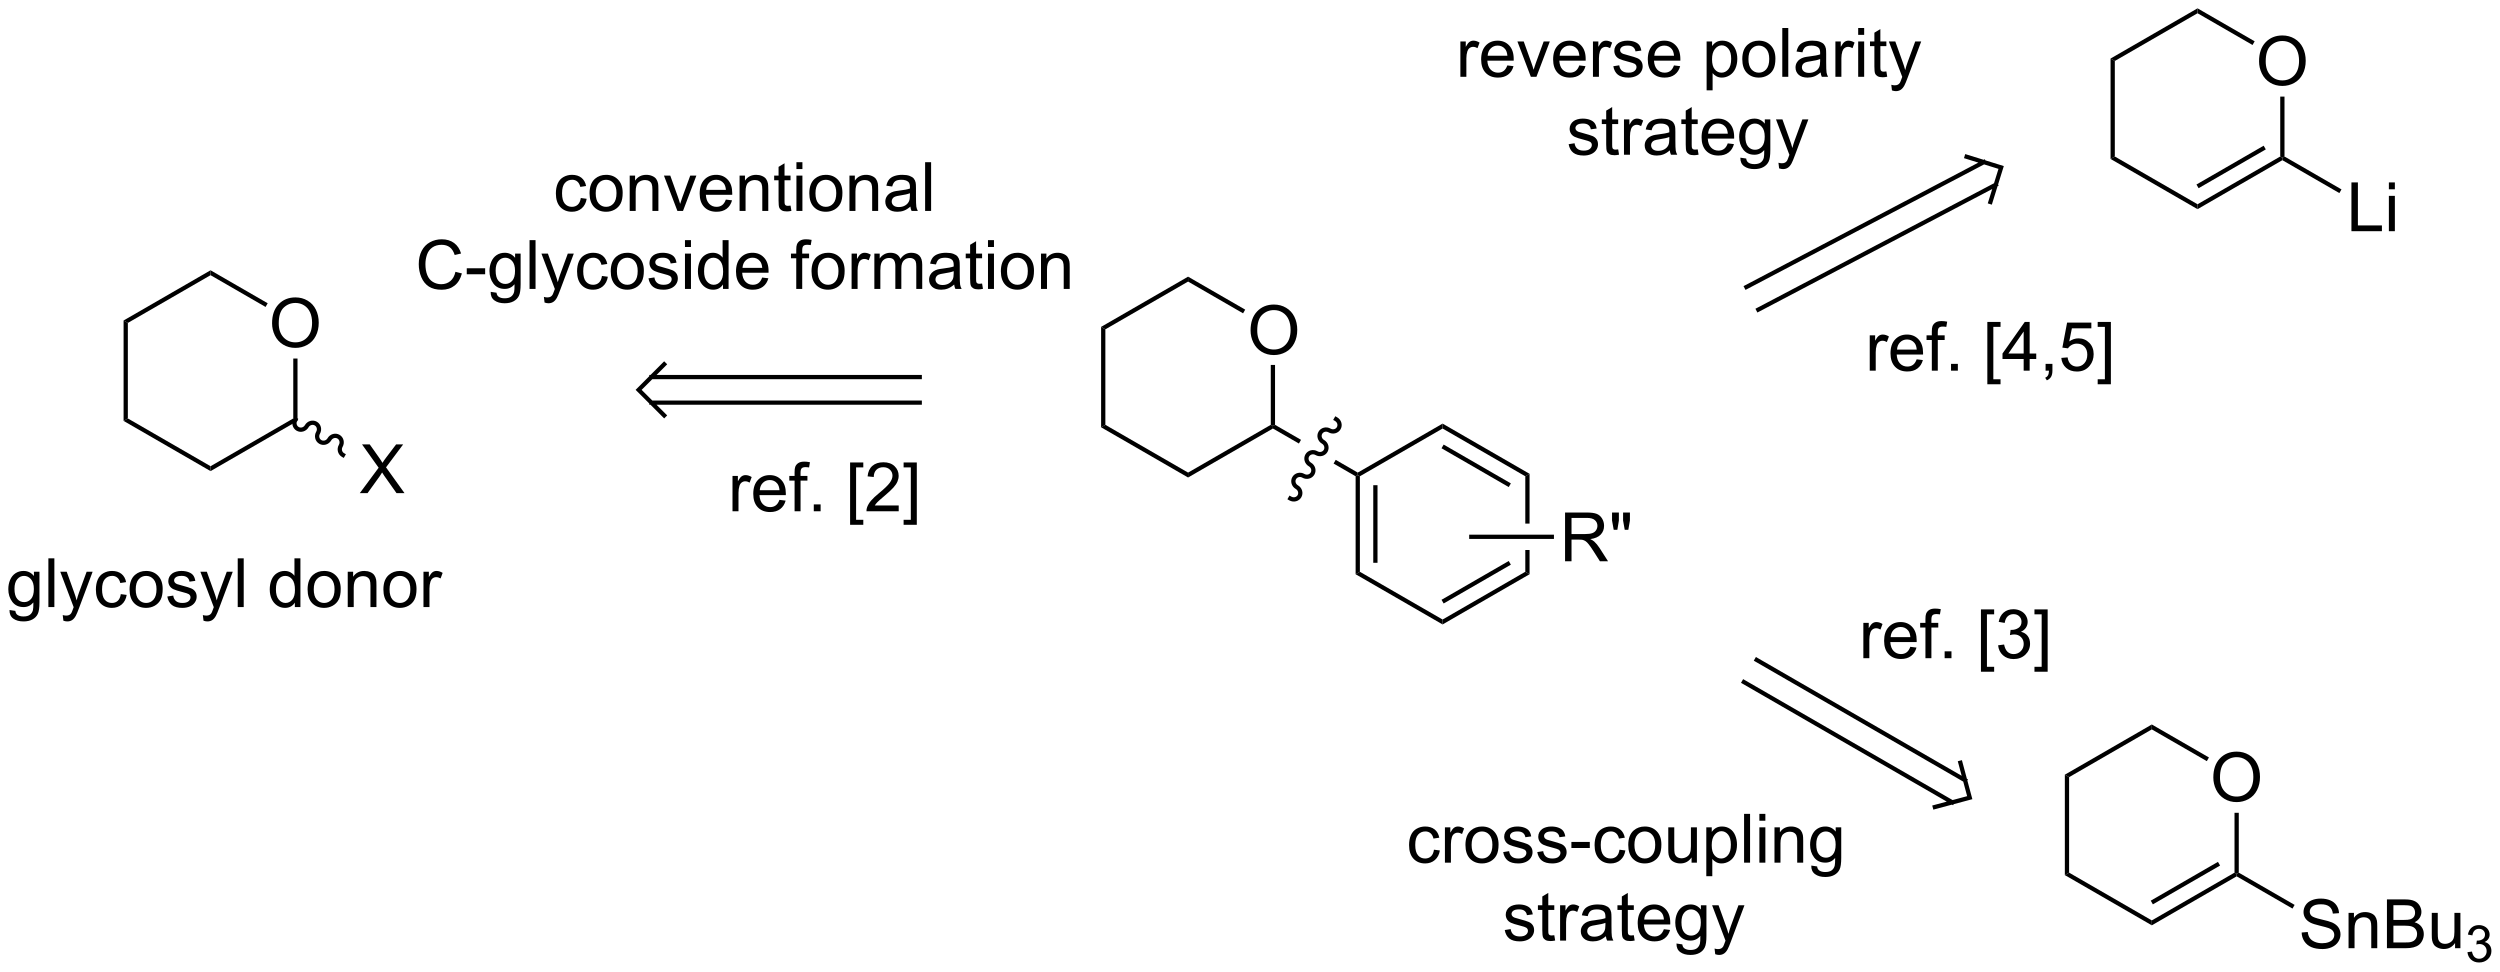 <?xml version="1.0" encoding="UTF-8"?>
<!DOCTYPE svg PUBLIC '-//W3C//DTD SVG 1.0//EN'
          'http://www.w3.org/TR/2001/REC-SVG-20010904/DTD/svg10.dtd'>
<svg stroke-dasharray="none" shape-rendering="auto" xmlns="http://www.w3.org/2000/svg" font-family="'Dialog'" text-rendering="auto" width="805" fill-opacity="1" color-interpolation="auto" color-rendering="auto" preserveAspectRatio="xMidYMid meet" font-size="12px" viewBox="0 0 805 313" fill="black" xmlns:xlink="http://www.w3.org/1999/xlink" stroke="black" image-rendering="auto" stroke-miterlimit="10" stroke-linecap="square" stroke-linejoin="miter" font-style="normal" stroke-width="1" height="313" stroke-dashoffset="0" font-weight="normal" stroke-opacity="1"
><!--Generated by the Batik Graphics2D SVG Generator--><defs id="genericDefs"
  /><g
  ><defs id="defs1"
    ><clipPath clipPathUnits="userSpaceOnUse" id="clipPath1"
      ><path d="M0.911 0.646 L302.739 0.646 L302.739 117.858 L0.911 117.858 L0.911 0.646 Z"
      /></clipPath
      ><clipPath clipPathUnits="userSpaceOnUse" id="clipPath2"
      ><path d="M117.754 194.137 L117.754 308.09 L411.189 308.09 L411.189 194.137 Z"
      /></clipPath
    ></defs
    ><g transform="scale(2.667,2.667) translate(-0.911,-0.646) matrix(1.029,0,0,1.029,-120.21,-199.043)"
    ><path d="M264.44 232.833 Q264.44 231.406 265.206 230.602 Q265.972 229.794 267.183 229.794 Q267.974 229.794 268.61 230.174 Q269.248 230.552 269.581 231.229 Q269.917 231.906 269.917 232.766 Q269.917 233.638 269.565 234.326 Q269.214 235.013 268.568 235.367 Q267.925 235.721 267.177 235.721 Q266.37 235.721 265.732 235.331 Q265.097 234.938 264.769 234.263 Q264.44 233.586 264.44 232.833 ZM265.222 232.844 Q265.222 233.88 265.776 234.477 Q266.334 235.07 267.175 235.07 Q268.029 235.07 268.581 234.469 Q269.136 233.867 269.136 232.763 Q269.136 232.062 268.899 231.542 Q268.662 231.021 268.206 230.734 Q267.753 230.445 267.185 230.445 Q266.38 230.445 265.8 231 Q265.222 231.552 265.222 232.844 Z" stroke="none" clip-path="url(#clipPath2)"
    /></g
    ><g transform="matrix(2.743,0,0,2.743,-322.99,-532.504)"
    ><path d="M247.009 232.503 L247.509 232.792 L247.509 244.003 L247.009 244.292 Z" stroke="none" clip-path="url(#clipPath2)"
    /></g
    ><g transform="matrix(2.743,0,0,2.743,-322.99,-532.504)"
    ><path d="M247.009 244.292 L247.509 244.003 L257.218 249.609 L257.218 250.186 Z" stroke="none" clip-path="url(#clipPath2)"
    /></g
    ><g transform="matrix(2.743,0,0,2.743,-322.99,-532.504)"
    ><path d="M257.218 250.186 L257.218 249.609 L266.927 244.003 L267.177 244.147 L267.177 244.436 Z" stroke="none" clip-path="url(#clipPath2)"
    /></g
    ><g transform="matrix(2.743,0,0,2.743,-322.99,-532.504)"
    ><path d="M267.427 244.003 L267.177 244.147 L266.927 244.003 L266.927 236.974 L267.427 236.974 Z" stroke="none" clip-path="url(#clipPath2)"
    /></g
    ><g transform="matrix(2.743,0,0,2.743,-322.99,-532.504)"
    ><path d="M263.925 230.481 L263.675 230.914 L257.218 227.186 L257.218 226.609 Z" stroke="none" clip-path="url(#clipPath2)"
    /></g
    ><g transform="matrix(2.743,0,0,2.743,-322.99,-532.504)"
    ><path d="M257.218 226.609 L257.218 227.186 L247.509 232.792 L247.009 232.503 Z" stroke="none" clip-path="url(#clipPath2)"
    /></g
    ><g transform="matrix(2.743,0,0,2.743,-322.99,-532.504)"
    ><path d="M267.427 244.003 L267.177 244.147 L267.177 244.436 L270.228 246.198 L270.228 246.198 L270.478 245.764 L270.478 245.764 L267.427 244.003 ZM274.549 248.114 L274.299 248.548 L274.299 248.548 L276.887 250.042 L277.137 249.897 L277.137 249.609 L274.549 248.114 Z" stroke="none" clip-path="url(#clipPath2)"
    /></g
    ><g transform="matrix(2.743,0,0,2.743,-322.99,-532.504)"
    ><path d="M276.887 250.042 L277.137 249.897 L277.387 250.042 L277.387 261.253 L276.887 261.542 ZM278.957 251.093 L278.957 260.202 L279.457 260.202 L279.457 251.093 Z" stroke="none" clip-path="url(#clipPath2)"
    /></g
    ><g transform="matrix(2.743,0,0,2.743,-322.99,-532.504)"
    ><path d="M276.887 261.542 L277.387 261.253 L287.096 266.859 L287.096 267.436 Z" stroke="none" clip-path="url(#clipPath2)"
    /></g
    ><g transform="matrix(2.743,0,0,2.743,-322.99,-532.504)"
    ><path d="M287.096 267.436 L287.096 266.859 L296.805 261.253 L297.305 261.542 ZM287.221 264.974 L295.11 260.419 L294.86 259.986 L286.971 264.541 Z" stroke="none" clip-path="url(#clipPath2)"
    /></g
    ><g transform="matrix(2.743,0,0,2.743,-322.99,-532.504)"
    ><path d="M297.305 249.753 L296.805 250.042 L296.805 255.597 L297.305 255.597 L297.305 249.753 ZM296.805 258.697 L296.805 261.253 L297.305 261.542 L297.305 258.697 Z" stroke="none" clip-path="url(#clipPath2)"
    /></g
    ><g transform="matrix(2.743,0,0,2.743,-322.99,-532.504)"
    ><path d="M297.305 249.753 L296.805 250.042 L287.096 244.436 L287.096 243.859 ZM295.11 250.876 L287.221 246.321 L286.971 246.754 L294.86 251.309 Z" stroke="none" clip-path="url(#clipPath2)"
    /></g
    ><g transform="matrix(2.743,0,0,2.743,-322.99,-532.504)"
    ><path d="M287.096 243.859 L287.096 244.436 L277.387 250.042 L277.137 249.897 L277.137 249.609 Z" stroke="none" clip-path="url(#clipPath2)"
    /></g
    ><g transform="matrix(2.743,0,0,2.743,-322.99,-532.504)"
    ><path d="M269.093 252.864 C269.595 253.154 270.23 252.994 270.511 252.507 C270.792 252.02 270.613 251.391 270.111 251.101 C269.848 250.949 269.751 250.625 269.894 250.377 C270.037 250.129 270.366 250.052 270.629 250.204 C271.131 250.494 271.766 250.334 272.047 249.847 C272.328 249.36 272.149 248.73 271.647 248.44 C271.384 248.288 271.287 247.964 271.43 247.717 C271.573 247.469 271.902 247.391 272.165 247.543 C272.667 247.833 273.302 247.673 273.583 247.186 C273.864 246.699 273.685 246.07 273.183 245.78 C272.92 245.628 272.823 245.304 272.966 245.056 C273.109 244.809 273.438 244.731 273.701 244.883 C274.203 245.173 274.838 245.013 275.119 244.526 C275.4 244.039 275.221 243.409 274.719 243.119 L274.502 242.994 L274.252 243.428 L274.469 243.553 C274.732 243.704 274.829 244.029 274.686 244.276 C274.543 244.524 274.214 244.601 273.951 244.45 C273.449 244.16 272.814 244.319 272.533 244.806 C272.252 245.293 272.431 245.923 272.933 246.213 C273.196 246.365 273.293 246.689 273.15 246.937 C273.007 247.184 272.678 247.262 272.415 247.11 C271.913 246.82 271.278 246.98 270.997 247.467 C270.716 247.954 270.895 248.583 271.397 248.873 C271.66 249.025 271.757 249.349 271.614 249.597 C271.471 249.845 271.142 249.922 270.879 249.77 C270.377 249.481 269.742 249.64 269.461 250.127 C269.18 250.614 269.359 251.244 269.861 251.534 C270.124 251.686 270.221 252.01 270.078 252.257 C269.935 252.505 269.606 252.583 269.343 252.431 L269.126 252.306 L268.877 252.739 L269.093 252.864 Z" stroke="none" clip-path="url(#clipPath2)"
    /></g
    ><g transform="matrix(2.743,0,0,2.743,-322.99,-532.504)"
    ><path d="M301.473 260.022 L301.473 254.296 L304.012 254.296 Q304.778 254.296 305.176 254.45 Q305.575 254.603 305.812 254.994 Q306.051 255.384 306.051 255.858 Q306.051 256.468 305.656 256.887 Q305.262 257.304 304.437 257.416 Q304.739 257.562 304.895 257.702 Q305.226 258.007 305.523 258.462 L306.52 260.022 L305.567 260.022 L304.809 258.83 Q304.476 258.314 304.26 258.041 Q304.046 257.767 303.877 257.658 Q303.708 257.548 303.531 257.507 Q303.403 257.478 303.109 257.478 L302.231 257.478 L302.231 260.022 L301.473 260.022 ZM302.231 256.822 L303.859 256.822 Q304.38 256.822 304.671 256.715 Q304.965 256.608 305.116 256.371 Q305.27 256.134 305.27 255.858 Q305.27 255.452 304.973 255.192 Q304.679 254.929 304.043 254.929 L302.231 254.929 L302.231 256.822 ZM307.183 256.322 L306.988 255.233 L306.988 254.296 L307.79 254.296 L307.79 255.233 L307.613 256.322 L307.183 256.322 ZM308.477 256.322 L308.284 255.233 L308.284 254.296 L309.087 254.296 L309.087 255.233 L308.899 256.322 L308.477 256.322 Z" stroke="none" clip-path="url(#clipPath2)"
    /></g
    ><g transform="matrix(2.743,0,0,2.743,-322.99,-532.504)"
    ><path d="M290.218 257.397 L290.218 256.897 L300.168 256.897 L300.168 257.397 Z" stroke="none" clip-path="url(#clipPath2)"
    /></g
    ><g transform="matrix(2.743,0,0,2.743,-322.99,-532.504)"
    ><path d="M149.69 232.083 Q149.69 230.656 150.456 229.852 Q151.222 229.044 152.433 229.044 Q153.224 229.044 153.86 229.424 Q154.498 229.802 154.831 230.479 Q155.167 231.156 155.167 232.016 Q155.167 232.888 154.815 233.576 Q154.464 234.263 153.818 234.617 Q153.175 234.971 152.427 234.971 Q151.62 234.971 150.982 234.581 Q150.347 234.188 150.018 233.513 Q149.69 232.836 149.69 232.083 ZM150.472 232.094 Q150.472 233.13 151.026 233.727 Q151.584 234.32 152.425 234.32 Q153.279 234.32 153.831 233.719 Q154.386 233.117 154.386 232.013 Q154.386 231.312 154.149 230.792 Q153.912 230.271 153.456 229.984 Q153.003 229.695 152.435 229.695 Q151.63 229.695 151.05 230.25 Q150.472 230.802 150.472 232.094 Z" stroke="none" clip-path="url(#clipPath2)"
    /></g
    ><g transform="matrix(2.743,0,0,2.743,-322.99,-532.504)"
    ><path d="M132.259 231.753 L132.759 232.042 L132.759 243.253 L132.259 243.542 Z" stroke="none" clip-path="url(#clipPath2)"
    /></g
    ><g transform="matrix(2.743,0,0,2.743,-322.99,-532.504)"
    ><path d="M132.259 243.542 L132.759 243.253 L142.468 248.859 L142.468 249.436 Z" stroke="none" clip-path="url(#clipPath2)"
    /></g
    ><g transform="matrix(2.743,0,0,2.743,-322.99,-532.504)"
    ><path d="M142.468 249.436 L142.468 248.859 L152.177 243.253 L152.677 243.542 Z" stroke="none" clip-path="url(#clipPath2)"
    /></g
    ><g transform="matrix(2.743,0,0,2.743,-322.99,-532.504)"
    ><path d="M152.677 243.542 L152.177 243.253 L152.177 236.224 L152.677 236.224 Z" stroke="none" clip-path="url(#clipPath2)"
    /></g
    ><g transform="matrix(2.743,0,0,2.743,-322.99,-532.504)"
    ><path d="M149.175 229.731 L148.925 230.164 L142.468 226.436 L142.468 225.859 Z" stroke="none" clip-path="url(#clipPath2)"
    /></g
    ><g transform="matrix(2.743,0,0,2.743,-322.99,-532.504)"
    ><path d="M142.468 225.859 L142.468 226.436 L132.759 232.042 L132.259 231.753 Z" stroke="none" clip-path="url(#clipPath2)"
    /></g
    ><g transform="matrix(2.743,0,0,2.743,-322.99,-532.504)"
    ><path d="M159.986 252.022 L162.199 249.038 L160.246 246.296 L161.15 246.296 L162.189 247.765 Q162.512 248.22 162.65 248.468 Q162.84 248.155 163.103 247.814 L164.254 246.296 L165.079 246.296 L163.066 248.994 L165.236 252.022 L164.298 252.022 L162.855 249.978 Q162.736 249.804 162.605 249.595 Q162.415 249.908 162.332 250.025 L160.894 252.022 L159.986 252.022 Z" stroke="none" clip-path="url(#clipPath2)"
    /></g
    ><g transform="matrix(2.743,0,0,2.743,-322.99,-532.504)"
    ><path d="M152.211 243.273 C151.921 243.775 152.081 244.41 152.567 244.691 C153.054 244.972 153.684 244.792 153.974 244.29 C154.126 244.027 154.45 243.93 154.698 244.073 C154.945 244.216 155.023 244.546 154.871 244.809 C154.581 245.311 154.741 245.946 155.228 246.227 C155.715 246.508 156.345 246.328 156.635 245.826 C156.786 245.563 157.111 245.466 157.358 245.609 C157.606 245.752 157.684 246.082 157.532 246.345 C157.242 246.847 157.401 247.482 157.888 247.763 L158.105 247.888 L158.355 247.454 L158.138 247.33 C157.891 247.186 157.813 246.857 157.965 246.594 C158.255 246.092 158.095 245.457 157.608 245.176 C157.121 244.895 156.491 245.074 156.201 245.577 C156.049 245.839 155.725 245.937 155.478 245.794 C155.23 245.65 155.152 245.321 155.304 245.058 C155.594 244.556 155.435 243.921 154.947 243.64 C154.461 243.359 153.831 243.538 153.541 244.041 C153.389 244.304 153.065 244.401 152.817 244.258 C152.57 244.114 152.492 243.785 152.644 243.522 L152.769 243.306 L152.336 243.056 L152.211 243.273 Z" stroke="none" clip-path="url(#clipPath2)"
    /></g
    ><g transform="matrix(2.743,0,0,2.743,-322.99,-532.504)"
    ><path d="M118.866 265.741 L119.551 265.843 Q119.593 266.16 119.788 266.304 Q120.051 266.499 120.504 266.499 Q120.991 266.499 121.257 266.304 Q121.523 266.108 121.616 265.757 Q121.671 265.543 121.668 264.853 Q121.208 265.397 120.52 265.397 Q119.663 265.397 119.195 264.78 Q118.726 264.163 118.726 263.298 Q118.726 262.705 118.939 262.205 Q119.156 261.702 119.564 261.429 Q119.973 261.155 120.523 261.155 Q121.257 261.155 121.734 261.749 L121.734 261.249 L122.382 261.249 L122.382 264.835 Q122.382 265.804 122.184 266.207 Q121.989 266.614 121.559 266.848 Q121.132 267.082 120.507 267.082 Q119.765 267.082 119.306 266.746 Q118.851 266.413 118.866 265.741 ZM119.45 263.249 Q119.45 264.064 119.773 264.439 Q120.098 264.814 120.585 264.814 Q121.07 264.814 121.398 264.442 Q121.726 264.069 121.726 263.272 Q121.726 262.509 121.387 262.124 Q121.051 261.736 120.575 261.736 Q120.106 261.736 119.778 262.119 Q119.45 262.499 119.45 263.249 ZM123.43 265.397 L123.43 259.671 L124.133 259.671 L124.133 265.397 L123.43 265.397 ZM125.192 266.996 L125.114 266.335 Q125.343 266.397 125.515 266.397 Q125.749 266.397 125.89 266.319 Q126.031 266.241 126.122 266.101 Q126.187 265.996 126.335 265.577 Q126.356 265.52 126.398 265.405 L124.825 261.249 L125.583 261.249 L126.445 263.65 Q126.614 264.108 126.747 264.611 Q126.866 264.127 127.036 263.666 L127.921 261.249 L128.624 261.249 L127.046 265.468 Q126.793 266.153 126.653 266.41 Q126.465 266.757 126.223 266.918 Q125.981 267.082 125.645 267.082 Q125.442 267.082 125.192 266.996 ZM131.929 263.877 L132.622 263.968 Q132.507 264.681 132.041 265.087 Q131.575 265.491 130.895 265.491 Q130.043 265.491 129.525 264.934 Q129.007 264.377 129.007 263.337 Q129.007 262.666 129.228 262.163 Q129.452 261.658 129.908 261.408 Q130.364 261.155 130.898 261.155 Q131.575 261.155 132.005 261.496 Q132.434 261.837 132.554 262.468 L131.872 262.572 Q131.773 262.155 131.525 261.944 Q131.278 261.733 130.926 261.733 Q130.395 261.733 130.062 262.114 Q129.731 262.494 129.731 263.319 Q129.731 264.155 130.051 264.535 Q130.372 264.913 130.887 264.913 Q131.301 264.913 131.577 264.66 Q131.856 264.405 131.929 263.877 ZM132.96 263.322 Q132.96 262.171 133.601 261.616 Q134.137 261.155 134.905 261.155 Q135.762 261.155 136.304 261.715 Q136.848 262.275 136.848 263.265 Q136.848 264.064 136.606 264.525 Q136.366 264.983 135.908 265.239 Q135.45 265.491 134.905 265.491 Q134.036 265.491 133.497 264.934 Q132.96 264.374 132.96 263.322 ZM133.684 263.322 Q133.684 264.119 134.03 264.517 Q134.38 264.913 134.905 264.913 Q135.429 264.913 135.775 264.515 Q136.124 264.116 136.124 263.298 Q136.124 262.53 135.775 262.134 Q135.426 261.736 134.905 261.736 Q134.38 261.736 134.03 262.132 Q133.684 262.525 133.684 263.322 ZM137.391 264.158 L138.087 264.048 Q138.144 264.468 138.412 264.692 Q138.68 264.913 139.159 264.913 Q139.644 264.913 139.878 264.715 Q140.113 264.517 140.113 264.252 Q140.113 264.015 139.907 263.877 Q139.761 263.783 139.188 263.64 Q138.415 263.444 138.115 263.301 Q137.816 263.158 137.662 262.908 Q137.508 262.655 137.508 262.351 Q137.508 262.072 137.633 261.837 Q137.761 261.601 137.98 261.444 Q138.144 261.322 138.428 261.239 Q138.712 261.155 139.034 261.155 Q139.524 261.155 139.891 261.296 Q140.261 261.437 140.435 261.676 Q140.613 261.916 140.68 262.319 L139.993 262.413 Q139.946 262.093 139.719 261.913 Q139.495 261.733 139.087 261.733 Q138.602 261.733 138.394 261.895 Q138.188 262.054 138.188 262.267 Q138.188 262.405 138.274 262.515 Q138.36 262.627 138.542 262.702 Q138.649 262.741 139.165 262.882 Q139.909 263.08 140.204 263.207 Q140.5 263.335 140.667 263.577 Q140.837 263.819 140.837 264.179 Q140.837 264.53 140.631 264.84 Q140.425 265.15 140.037 265.322 Q139.652 265.491 139.165 265.491 Q138.355 265.491 137.93 265.155 Q137.508 264.819 137.391 264.158 ZM141.641 266.996 L141.563 266.335 Q141.792 266.397 141.964 266.397 Q142.198 266.397 142.339 266.319 Q142.48 266.241 142.571 266.101 Q142.636 265.996 142.784 265.577 Q142.805 265.52 142.847 265.405 L141.274 261.249 L142.032 261.249 L142.894 263.65 Q143.063 264.108 143.196 264.611 Q143.316 264.127 143.485 263.666 L144.37 261.249 L145.073 261.249 L143.495 265.468 Q143.243 266.153 143.102 266.41 Q142.915 266.757 142.672 266.918 Q142.43 267.082 142.094 267.082 Q141.891 267.082 141.641 266.996 ZM145.657 265.397 L145.657 259.671 L146.36 259.671 L146.36 265.397 L145.657 265.397 ZM152.363 265.397 L152.363 264.874 Q151.969 265.491 151.204 265.491 Q150.706 265.491 150.29 265.218 Q149.875 264.944 149.646 264.455 Q149.417 263.962 149.417 263.327 Q149.417 262.705 149.623 262.2 Q149.831 261.694 150.245 261.426 Q150.659 261.155 151.172 261.155 Q151.547 261.155 151.839 261.314 Q152.133 261.47 152.316 261.726 L152.316 259.671 L153.016 259.671 L153.016 265.397 L152.363 265.397 ZM150.141 263.327 Q150.141 264.124 150.477 264.52 Q150.813 264.913 151.269 264.913 Q151.73 264.913 152.053 264.535 Q152.375 264.158 152.375 263.384 Q152.375 262.533 152.047 262.134 Q151.719 261.736 151.238 261.736 Q150.769 261.736 150.454 262.119 Q150.141 262.502 150.141 263.327 ZM153.859 263.322 Q153.859 262.171 154.499 261.616 Q155.036 261.155 155.804 261.155 Q156.661 261.155 157.202 261.715 Q157.747 262.275 157.747 263.265 Q157.747 264.064 157.505 264.525 Q157.265 264.983 156.806 265.239 Q156.348 265.491 155.804 265.491 Q154.934 265.491 154.395 264.934 Q153.859 264.374 153.859 263.322 ZM154.583 263.322 Q154.583 264.119 154.929 264.517 Q155.278 264.913 155.804 264.913 Q156.327 264.913 156.674 264.515 Q157.023 264.116 157.023 263.298 Q157.023 262.53 156.674 262.134 Q156.325 261.736 155.804 261.736 Q155.278 261.736 154.929 262.132 Q154.583 262.525 154.583 263.322 ZM158.571 265.397 L158.571 261.249 L159.204 261.249 L159.204 261.837 Q159.659 261.155 160.524 261.155 Q160.899 261.155 161.212 261.291 Q161.527 261.423 161.683 261.642 Q161.839 261.861 161.902 262.163 Q161.941 262.358 161.941 262.845 L161.941 265.397 L161.238 265.397 L161.238 262.874 Q161.238 262.444 161.154 262.231 Q161.073 262.017 160.865 261.892 Q160.657 261.765 160.375 261.765 Q159.925 261.765 159.6 262.051 Q159.274 262.335 159.274 263.132 L159.274 265.397 L158.571 265.397 ZM162.757 263.322 Q162.757 262.171 163.398 261.616 Q163.934 261.155 164.702 261.155 Q165.559 261.155 166.101 261.715 Q166.645 262.275 166.645 263.265 Q166.645 264.064 166.403 264.525 Q166.163 264.983 165.705 265.239 Q165.247 265.491 164.702 265.491 Q163.833 265.491 163.293 264.934 Q162.757 264.374 162.757 263.322 ZM163.481 263.322 Q163.481 264.119 163.827 264.517 Q164.176 264.913 164.702 264.913 Q165.226 264.913 165.572 264.515 Q165.921 264.116 165.921 263.298 Q165.921 262.53 165.572 262.134 Q165.223 261.736 164.702 261.736 Q164.176 261.736 163.827 262.132 Q163.481 262.525 163.481 263.322 ZM167.462 265.397 L167.462 261.249 L168.094 261.249 L168.094 261.877 Q168.337 261.437 168.54 261.296 Q168.745 261.155 168.993 261.155 Q169.347 261.155 169.714 261.382 L169.472 262.033 Q169.214 261.882 168.956 261.882 Q168.727 261.882 168.542 262.02 Q168.36 262.158 168.282 262.405 Q168.165 262.78 168.165 263.226 L168.165 265.397 L167.462 265.397 Z" stroke="none" clip-path="url(#clipPath2)"
    /></g
    ><g transform="matrix(2.743,0,0,2.743,-322.99,-532.504)"
    ><path d="M185.927 217.377 L186.62 217.468 Q186.505 218.181 186.039 218.588 Q185.573 218.991 184.893 218.991 Q184.042 218.991 183.523 218.434 Q183.005 217.877 183.005 216.838 Q183.005 216.166 183.226 215.663 Q183.45 215.158 183.906 214.908 Q184.362 214.655 184.896 214.655 Q185.573 214.655 186.002 214.996 Q186.432 215.338 186.552 215.968 L185.87 216.072 Q185.771 215.655 185.523 215.444 Q185.276 215.233 184.924 215.233 Q184.393 215.233 184.06 215.613 Q183.729 215.994 183.729 216.819 Q183.729 217.655 184.049 218.035 Q184.37 218.413 184.885 218.413 Q185.299 218.413 185.575 218.16 Q185.854 217.905 185.927 217.377 ZM186.958 216.822 Q186.958 215.671 187.599 215.116 Q188.135 214.655 188.904 214.655 Q189.76 214.655 190.302 215.215 Q190.846 215.775 190.846 216.765 Q190.846 217.564 190.604 218.025 Q190.364 218.483 189.906 218.738 Q189.448 218.991 188.904 218.991 Q188.034 218.991 187.495 218.434 Q186.958 217.874 186.958 216.822 ZM187.682 216.822 Q187.682 217.619 188.029 218.017 Q188.377 218.413 188.904 218.413 Q189.427 218.413 189.773 218.015 Q190.122 217.616 190.122 216.798 Q190.122 216.03 189.773 215.634 Q189.424 215.236 188.904 215.236 Q188.377 215.236 188.029 215.632 Q187.682 216.025 187.682 216.822 ZM191.671 218.897 L191.671 214.749 L192.303 214.749 L192.303 215.338 Q192.759 214.655 193.624 214.655 Q193.999 214.655 194.311 214.791 Q194.626 214.923 194.782 215.142 Q194.939 215.361 195.001 215.663 Q195.04 215.858 195.04 216.345 L195.04 218.897 L194.337 218.897 L194.337 216.374 Q194.337 215.944 194.254 215.731 Q194.173 215.517 193.965 215.392 Q193.756 215.265 193.475 215.265 Q193.025 215.265 192.699 215.551 Q192.374 215.835 192.374 216.632 L192.374 218.897 L191.671 218.897 ZM197.271 218.897 L195.693 214.749 L196.435 214.749 L197.325 217.233 Q197.471 217.634 197.591 218.069 Q197.685 217.741 197.854 217.28 L198.776 214.749 L199.497 214.749 L197.927 218.897 L197.271 218.897 ZM202.958 217.561 L203.685 217.65 Q203.513 218.288 203.047 218.64 Q202.583 218.991 201.862 218.991 Q200.95 218.991 200.417 218.431 Q199.885 217.869 199.885 216.858 Q199.885 215.811 200.424 215.233 Q200.963 214.655 201.823 214.655 Q202.654 214.655 203.18 215.223 Q203.708 215.788 203.708 216.814 Q203.708 216.877 203.706 217.002 L200.612 217.002 Q200.651 217.686 200.997 218.051 Q201.346 218.413 201.864 218.413 Q202.252 218.413 202.526 218.21 Q202.799 218.007 202.958 217.561 ZM200.651 216.423 L202.966 216.423 Q202.919 215.9 202.7 215.64 Q202.364 215.233 201.831 215.233 Q201.346 215.233 201.016 215.559 Q200.685 215.882 200.651 216.423 ZM204.569 218.897 L204.569 214.749 L205.202 214.749 L205.202 215.338 Q205.657 214.655 206.522 214.655 Q206.897 214.655 207.209 214.791 Q207.525 214.923 207.681 215.142 Q207.837 215.361 207.9 215.663 Q207.939 215.858 207.939 216.345 L207.939 218.897 L207.236 218.897 L207.236 216.374 Q207.236 215.944 207.152 215.731 Q207.071 215.517 206.863 215.392 Q206.655 215.265 206.374 215.265 Q205.923 215.265 205.597 215.551 Q205.272 215.835 205.272 216.632 L205.272 218.897 L204.569 218.897 ZM210.552 218.267 L210.654 218.89 Q210.357 218.952 210.122 218.952 Q209.739 218.952 209.529 218.832 Q209.318 218.71 209.232 218.512 Q209.146 218.314 209.146 217.681 L209.146 215.296 L208.63 215.296 L208.63 214.749 L209.146 214.749 L209.146 213.72 L209.846 213.298 L209.846 214.749 L210.552 214.749 L210.552 215.296 L209.846 215.296 L209.846 217.72 Q209.846 218.022 209.883 218.108 Q209.919 218.194 210.002 218.246 Q210.088 218.296 210.245 218.296 Q210.362 218.296 210.552 218.267 ZM211.243 213.978 L211.243 213.171 L211.946 213.171 L211.946 213.978 L211.243 213.978 ZM211.243 218.897 L211.243 214.749 L211.946 214.749 L211.946 218.897 L211.243 218.897 ZM212.755 216.822 Q212.755 215.671 213.396 215.116 Q213.932 214.655 214.7 214.655 Q215.557 214.655 216.099 215.215 Q216.643 215.775 216.643 216.765 Q216.643 217.564 216.401 218.025 Q216.161 218.483 215.703 218.738 Q215.245 218.991 214.7 218.991 Q213.831 218.991 213.292 218.434 Q212.755 217.874 212.755 216.822 ZM213.479 216.822 Q213.479 217.619 213.825 218.017 Q214.174 218.413 214.7 218.413 Q215.224 218.413 215.57 218.015 Q215.919 217.616 215.919 216.798 Q215.919 216.03 215.57 215.634 Q215.221 215.236 214.7 215.236 Q214.174 215.236 213.825 215.632 Q213.479 216.025 213.479 216.822 ZM217.467 218.897 L217.467 214.749 L218.1 214.749 L218.1 215.338 Q218.556 214.655 219.421 214.655 Q219.796 214.655 220.108 214.791 Q220.423 214.923 220.579 215.142 Q220.736 215.361 220.798 215.663 Q220.837 215.858 220.837 216.345 L220.837 218.897 L220.134 218.897 L220.134 216.374 Q220.134 215.944 220.051 215.731 Q219.97 215.517 219.762 215.392 Q219.553 215.265 219.272 215.265 Q218.821 215.265 218.496 215.551 Q218.171 215.835 218.171 216.632 L218.171 218.897 L217.467 218.897 ZM224.622 218.384 Q224.232 218.718 223.87 218.856 Q223.51 218.991 223.096 218.991 Q222.411 218.991 222.044 218.658 Q221.677 218.322 221.677 217.804 Q221.677 217.499 221.815 217.246 Q221.956 216.994 222.18 216.843 Q222.404 216.689 222.685 216.611 Q222.893 216.556 223.31 216.507 Q224.161 216.405 224.565 216.265 Q224.568 216.119 224.568 216.08 Q224.568 215.65 224.37 215.476 Q224.099 215.236 223.568 215.236 Q223.073 215.236 222.836 215.41 Q222.599 215.585 222.487 216.025 L221.799 215.931 Q221.893 215.491 222.107 215.22 Q222.323 214.947 222.729 214.801 Q223.135 214.655 223.669 214.655 Q224.2 214.655 224.531 214.78 Q224.864 214.905 225.021 215.095 Q225.177 215.283 225.239 215.572 Q225.276 215.752 225.276 216.22 L225.276 217.158 Q225.276 218.14 225.32 218.4 Q225.364 218.658 225.497 218.897 L224.763 218.897 Q224.654 218.679 224.622 218.384 ZM224.565 216.814 Q224.182 216.97 223.417 217.08 Q222.982 217.142 222.802 217.22 Q222.622 217.298 222.523 217.45 Q222.427 217.601 222.427 217.783 Q222.427 218.064 222.641 218.252 Q222.854 218.439 223.263 218.439 Q223.669 218.439 223.984 218.262 Q224.302 218.085 224.45 217.775 Q224.565 217.538 224.565 217.072 L224.565 216.814 ZM226.35 218.897 L226.35 213.171 L227.053 213.171 L227.053 218.897 L226.35 218.897 Z" stroke="none" clip-path="url(#clipPath2)"
    /></g
    ><g transform="matrix(2.743,0,0,2.743,-322.99,-532.504)"
    ><path d="M171.214 226.04 L171.972 226.23 Q171.735 227.165 171.115 227.657 Q170.495 228.146 169.602 228.146 Q168.675 228.146 168.094 227.769 Q167.516 227.391 167.212 226.678 Q166.909 225.962 166.909 225.141 Q166.909 224.245 167.251 223.581 Q167.594 222.915 168.225 222.568 Q168.855 222.222 169.613 222.222 Q170.472 222.222 171.058 222.659 Q171.644 223.097 171.876 223.891 L171.128 224.066 Q170.93 223.441 170.55 223.157 Q170.173 222.87 169.597 222.87 Q168.938 222.87 168.493 223.188 Q168.05 223.503 167.87 224.037 Q167.691 224.571 167.691 225.136 Q167.691 225.868 167.904 226.412 Q168.118 226.956 168.566 227.227 Q169.016 227.495 169.54 227.495 Q170.175 227.495 170.615 227.128 Q171.058 226.761 171.214 226.04 ZM172.543 226.329 L172.543 225.62 L174.702 225.62 L174.702 226.329 L172.543 226.329 ZM175.351 228.391 L176.036 228.493 Q176.077 228.81 176.273 228.954 Q176.536 229.149 176.989 229.149 Q177.476 229.149 177.742 228.954 Q178.007 228.758 178.101 228.407 Q178.155 228.193 178.153 227.503 Q177.692 228.047 177.005 228.047 Q176.148 228.047 175.679 227.43 Q175.21 226.813 175.21 225.948 Q175.21 225.355 175.424 224.855 Q175.64 224.352 176.049 224.079 Q176.458 223.805 177.007 223.805 Q177.742 223.805 178.218 224.399 L178.218 223.899 L178.867 223.899 L178.867 227.485 Q178.867 228.454 178.668 228.857 Q178.473 229.263 178.043 229.498 Q177.617 229.732 176.992 229.732 Q176.249 229.732 175.791 229.396 Q175.335 229.063 175.351 228.391 ZM175.934 225.899 Q175.934 226.714 176.257 227.089 Q176.583 227.464 177.07 227.464 Q177.554 227.464 177.882 227.092 Q178.21 226.719 178.21 225.922 Q178.21 225.159 177.872 224.774 Q177.536 224.386 177.059 224.386 Q176.59 224.386 176.262 224.769 Q175.934 225.149 175.934 225.899 ZM179.915 228.047 L179.915 222.321 L180.618 222.321 L180.618 228.047 L179.915 228.047 ZM181.676 229.646 L181.598 228.985 Q181.827 229.047 181.999 229.047 Q182.234 229.047 182.374 228.969 Q182.515 228.891 182.606 228.75 Q182.671 228.646 182.82 228.227 Q182.84 228.17 182.882 228.055 L181.309 223.899 L182.067 223.899 L182.929 226.3 Q183.098 226.758 183.231 227.261 Q183.351 226.777 183.52 226.316 L184.405 223.899 L185.109 223.899 L183.53 228.118 Q183.278 228.803 183.137 229.06 Q182.95 229.407 182.708 229.568 Q182.465 229.732 182.13 229.732 Q181.926 229.732 181.676 229.646 ZM188.413 226.527 L189.106 226.618 Q188.992 227.331 188.525 227.738 Q188.059 228.141 187.38 228.141 Q186.528 228.141 186.01 227.584 Q185.492 227.027 185.492 225.988 Q185.492 225.316 185.713 224.813 Q185.937 224.308 186.393 224.058 Q186.848 223.805 187.382 223.805 Q188.059 223.805 188.489 224.146 Q188.918 224.488 189.038 225.118 L188.356 225.222 Q188.257 224.805 188.01 224.594 Q187.762 224.383 187.411 224.383 Q186.88 224.383 186.546 224.763 Q186.215 225.144 186.215 225.969 Q186.215 226.805 186.536 227.185 Q186.856 227.563 187.372 227.563 Q187.786 227.563 188.062 227.31 Q188.34 227.055 188.413 226.527 ZM189.445 225.972 Q189.445 224.821 190.085 224.266 Q190.622 223.805 191.39 223.805 Q192.247 223.805 192.788 224.365 Q193.333 224.925 193.333 225.915 Q193.333 226.714 193.09 227.175 Q192.851 227.633 192.393 227.888 Q191.934 228.141 191.39 228.141 Q190.52 228.141 189.981 227.584 Q189.445 227.024 189.445 225.972 ZM190.168 225.972 Q190.168 226.769 190.515 227.167 Q190.864 227.563 191.39 227.563 Q191.913 227.563 192.26 227.165 Q192.609 226.766 192.609 225.948 Q192.609 225.18 192.26 224.784 Q191.911 224.386 191.39 224.386 Q190.864 224.386 190.515 224.782 Q190.168 225.175 190.168 225.972 ZM193.876 226.808 L194.571 226.698 Q194.628 227.118 194.896 227.342 Q195.165 227.563 195.644 227.563 Q196.128 227.563 196.363 227.365 Q196.597 227.167 196.597 226.902 Q196.597 226.665 196.391 226.527 Q196.245 226.433 195.673 226.29 Q194.899 226.094 194.6 225.951 Q194.3 225.808 194.146 225.558 Q193.993 225.305 193.993 225 Q193.993 224.722 194.118 224.488 Q194.245 224.25 194.464 224.094 Q194.628 223.972 194.912 223.888 Q195.196 223.805 195.519 223.805 Q196.008 223.805 196.376 223.946 Q196.745 224.087 196.92 224.326 Q197.097 224.566 197.165 224.969 L196.477 225.063 Q196.43 224.743 196.204 224.563 Q195.98 224.383 195.571 224.383 Q195.087 224.383 194.878 224.545 Q194.673 224.704 194.673 224.917 Q194.673 225.055 194.758 225.165 Q194.844 225.277 195.027 225.352 Q195.133 225.391 195.649 225.532 Q196.394 225.73 196.688 225.857 Q196.985 225.985 197.152 226.227 Q197.321 226.469 197.321 226.829 Q197.321 227.18 197.115 227.49 Q196.909 227.8 196.521 227.972 Q196.136 228.141 195.649 228.141 Q194.839 228.141 194.415 227.805 Q193.993 227.469 193.876 226.808 ZM198.159 223.128 L198.159 222.321 L198.863 222.321 L198.863 223.128 L198.159 223.128 ZM198.159 228.047 L198.159 223.899 L198.863 223.899 L198.863 228.047 L198.159 228.047 ZM202.624 228.047 L202.624 227.524 Q202.231 228.141 201.465 228.141 Q200.968 228.141 200.551 227.868 Q200.137 227.594 199.908 227.105 Q199.679 226.613 199.679 225.977 Q199.679 225.355 199.885 224.85 Q200.093 224.344 200.507 224.076 Q200.921 223.805 201.434 223.805 Q201.809 223.805 202.101 223.964 Q202.395 224.12 202.577 224.375 L202.577 222.321 L203.278 222.321 L203.278 228.047 L202.624 228.047 ZM200.403 225.977 Q200.403 226.774 200.739 227.17 Q201.075 227.563 201.53 227.563 Q201.992 227.563 202.314 227.185 Q202.637 226.808 202.637 226.034 Q202.637 225.183 202.309 224.784 Q201.981 224.386 201.499 224.386 Q201.03 224.386 200.715 224.769 Q200.403 225.152 200.403 225.977 ZM207.222 226.712 L207.948 226.8 Q207.777 227.438 207.31 227.79 Q206.847 228.141 206.126 228.141 Q205.214 228.141 204.68 227.581 Q204.149 227.019 204.149 226.008 Q204.149 224.962 204.688 224.383 Q205.227 223.805 206.087 223.805 Q206.917 223.805 207.443 224.373 Q207.972 224.938 207.972 225.964 Q207.972 226.027 207.969 226.152 L204.876 226.152 Q204.915 226.837 205.261 227.201 Q205.61 227.563 206.128 227.563 Q206.516 227.563 206.79 227.36 Q207.063 227.157 207.222 226.712 ZM204.915 225.573 L207.23 225.573 Q207.183 225.05 206.964 224.79 Q206.628 224.383 206.094 224.383 Q205.61 224.383 205.279 224.709 Q204.948 225.032 204.915 225.573 ZM211.222 228.047 L211.222 224.446 L210.602 224.446 L210.602 223.899 L211.222 223.899 L211.222 223.456 Q211.222 223.04 211.298 222.837 Q211.399 222.563 211.654 222.394 Q211.909 222.222 212.37 222.222 Q212.667 222.222 213.027 222.292 L212.923 222.907 Q212.704 222.868 212.508 222.868 Q212.188 222.868 212.055 223.006 Q211.923 223.141 211.923 223.516 L211.923 223.899 L212.73 223.899 L212.73 224.446 L211.923 224.446 L211.923 228.047 L211.222 228.047 ZM213.015 225.972 Q213.015 224.821 213.655 224.266 Q214.192 223.805 214.96 223.805 Q215.817 223.805 216.359 224.365 Q216.903 224.925 216.903 225.915 Q216.903 226.714 216.661 227.175 Q216.421 227.633 215.963 227.888 Q215.505 228.141 214.96 228.141 Q214.09 228.141 213.551 227.584 Q213.015 227.024 213.015 225.972 ZM213.739 225.972 Q213.739 226.769 214.085 227.167 Q214.434 227.563 214.96 227.563 Q215.484 227.563 215.83 227.165 Q216.179 226.766 216.179 225.948 Q216.179 225.18 215.83 224.784 Q215.481 224.386 214.96 224.386 Q214.434 224.386 214.085 224.782 Q213.739 225.175 213.739 225.972 ZM217.719 228.047 L217.719 223.899 L218.352 223.899 L218.352 224.527 Q218.594 224.087 218.798 223.946 Q219.003 223.805 219.251 223.805 Q219.605 223.805 219.972 224.032 L219.73 224.683 Q219.472 224.532 219.214 224.532 Q218.985 224.532 218.8 224.67 Q218.618 224.808 218.54 225.055 Q218.423 225.43 218.423 225.875 L218.423 228.047 L217.719 228.047 ZM220.391 228.047 L220.391 223.899 L221.019 223.899 L221.019 224.48 Q221.214 224.175 221.537 223.99 Q221.863 223.805 222.277 223.805 Q222.738 223.805 223.032 223.998 Q223.329 224.188 223.448 224.532 Q223.941 223.805 224.73 223.805 Q225.347 223.805 225.678 224.146 Q226.011 224.488 226.011 225.198 L226.011 228.047 L225.313 228.047 L225.313 225.433 Q225.313 225.011 225.243 224.826 Q225.175 224.641 224.995 224.529 Q224.816 224.415 224.573 224.415 Q224.136 224.415 223.847 224.706 Q223.558 224.995 223.558 225.636 L223.558 228.047 L222.855 228.047 L222.855 225.352 Q222.855 224.883 222.683 224.649 Q222.511 224.415 222.12 224.415 Q221.823 224.415 221.571 224.571 Q221.321 224.727 221.206 225.029 Q221.094 225.329 221.094 225.894 L221.094 228.047 L220.391 228.047 ZM229.761 227.534 Q229.37 227.868 229.008 228.006 Q228.649 228.141 228.235 228.141 Q227.55 228.141 227.183 227.808 Q226.816 227.472 226.816 226.954 Q226.816 226.649 226.954 226.396 Q227.094 226.144 227.318 225.993 Q227.542 225.839 227.823 225.761 Q228.032 225.706 228.448 225.657 Q229.3 225.555 229.704 225.415 Q229.706 225.269 229.706 225.23 Q229.706 224.8 229.508 224.625 Q229.238 224.386 228.706 224.386 Q228.212 224.386 227.975 224.56 Q227.738 224.735 227.626 225.175 L226.938 225.081 Q227.032 224.641 227.245 224.37 Q227.462 224.097 227.868 223.951 Q228.274 223.805 228.808 223.805 Q229.339 223.805 229.67 223.93 Q230.003 224.055 230.159 224.245 Q230.316 224.433 230.378 224.722 Q230.415 224.902 230.415 225.37 L230.415 226.308 Q230.415 227.29 230.459 227.55 Q230.503 227.808 230.636 228.047 L229.902 228.047 Q229.792 227.829 229.761 227.534 ZM229.704 225.964 Q229.321 226.12 228.555 226.23 Q228.12 226.292 227.941 226.37 Q227.761 226.448 227.662 226.6 Q227.566 226.75 227.566 226.933 Q227.566 227.214 227.779 227.402 Q227.993 227.589 228.402 227.589 Q228.808 227.589 229.123 227.412 Q229.441 227.235 229.589 226.925 Q229.704 226.688 229.704 226.222 L229.704 225.964 ZM233.038 227.417 L233.14 228.04 Q232.843 228.102 232.609 228.102 Q232.226 228.102 232.015 227.982 Q231.804 227.86 231.718 227.662 Q231.632 227.464 231.632 226.831 L231.632 224.446 L231.117 224.446 L231.117 223.899 L231.632 223.899 L231.632 222.87 L232.333 222.448 L232.333 223.899 L233.038 223.899 L233.038 224.446 L232.333 224.446 L232.333 226.87 Q232.333 227.172 232.369 227.258 Q232.405 227.344 232.489 227.396 Q232.575 227.446 232.731 227.446 Q232.848 227.446 233.038 227.417 ZM233.73 223.128 L233.73 222.321 L234.433 222.321 L234.433 223.128 L233.73 223.128 ZM233.73 228.047 L233.73 223.899 L234.433 223.899 L234.433 228.047 L233.73 228.047 ZM235.242 225.972 Q235.242 224.821 235.882 224.266 Q236.418 223.805 237.187 223.805 Q238.043 223.805 238.585 224.365 Q239.13 224.925 239.13 225.915 Q239.13 226.714 238.887 227.175 Q238.648 227.633 238.189 227.888 Q237.731 228.141 237.187 228.141 Q236.317 228.141 235.778 227.584 Q235.242 227.024 235.242 225.972 ZM235.965 225.972 Q235.965 226.769 236.312 227.167 Q236.661 227.563 237.187 227.563 Q237.71 227.563 238.057 227.165 Q238.405 226.766 238.405 225.948 Q238.405 225.18 238.057 224.784 Q237.708 224.386 237.187 224.386 Q236.661 224.386 236.312 224.782 Q235.965 225.175 235.965 225.972 ZM239.954 228.047 L239.954 223.899 L240.587 223.899 L240.587 224.488 Q241.042 223.805 241.907 223.805 Q242.282 223.805 242.594 223.941 Q242.909 224.073 243.066 224.292 Q243.222 224.511 243.284 224.813 Q243.323 225.008 243.323 225.495 L243.323 228.047 L242.62 228.047 L242.62 225.524 Q242.62 225.094 242.537 224.881 Q242.456 224.667 242.248 224.542 Q242.04 224.415 241.758 224.415 Q241.308 224.415 240.982 224.701 Q240.657 224.985 240.657 225.782 L240.657 228.047 L239.954 228.047 Z" stroke="none" clip-path="url(#clipPath2)"
    /></g
    ><g stroke-linecap="butt" stroke-width="0.5" transform="matrix(2.743,0,0,2.743,-322.99,-532.504)"
    ><path fill="none" d="M225.718 241.397 L194.218 241.397 M225.718 238.397 L194.218 238.397 M195.718 236.897 L192.718 239.897 L195.718 242.897" clip-path="url(#clipPath2)"
    /></g
    ><g stroke-linecap="butt" stroke-width="0.5" transform="matrix(2.743,0,0,2.743,-322.99,-532.504)"
    ><path fill="none" d="M322.76 227.826 L350.639 213.162 M324.156 230.481 L352.035 215.817 M351.406 217.843 L352.664 213.791 L348.613 212.532" clip-path="url(#clipPath2)"
    /></g
    ><g transform="matrix(2.743,0,0,2.743,-322.99,-532.504)"
    ><path d="M289.184 203.147 L289.184 198.999 L289.817 198.999 L289.817 199.627 Q290.059 199.186 290.262 199.046 Q290.468 198.905 290.715 198.905 Q291.07 198.905 291.437 199.132 L291.195 199.783 Q290.937 199.632 290.679 199.632 Q290.45 199.632 290.265 199.77 Q290.083 199.908 290.005 200.155 Q289.887 200.53 289.887 200.976 L289.887 203.147 L289.184 203.147 ZM294.695 201.811 L295.421 201.9 Q295.249 202.538 294.783 202.89 Q294.32 203.241 293.598 203.241 Q292.687 203.241 292.153 202.681 Q291.622 202.119 291.622 201.108 Q291.622 200.061 292.161 199.483 Q292.7 198.905 293.559 198.905 Q294.39 198.905 294.916 199.473 Q295.445 200.038 295.445 201.064 Q295.445 201.127 295.442 201.252 L292.348 201.252 Q292.387 201.936 292.734 202.301 Q293.083 202.663 293.601 202.663 Q293.989 202.663 294.262 202.46 Q294.536 202.257 294.695 201.811 ZM292.387 200.673 L294.702 200.673 Q294.656 200.15 294.437 199.89 Q294.101 199.483 293.567 199.483 Q293.083 199.483 292.752 199.809 Q292.421 200.132 292.387 200.673 ZM297.456 203.147 L295.878 198.999 L296.62 198.999 L297.511 201.483 Q297.657 201.884 297.777 202.319 Q297.87 201.991 298.04 201.53 L298.962 198.999 L299.683 198.999 L298.113 203.147 L297.456 203.147 ZM303.144 201.811 L303.87 201.9 Q303.699 202.538 303.232 202.89 Q302.769 203.241 302.047 203.241 Q301.136 203.241 300.602 202.681 Q300.071 202.119 300.071 201.108 Q300.071 200.061 300.61 199.483 Q301.149 198.905 302.008 198.905 Q302.839 198.905 303.365 199.473 Q303.894 200.038 303.894 201.064 Q303.894 201.127 303.891 201.252 L300.797 201.252 Q300.837 201.936 301.183 202.301 Q301.532 202.663 302.05 202.663 Q302.438 202.663 302.712 202.46 Q302.985 202.257 303.144 201.811 ZM300.837 200.673 L303.152 200.673 Q303.105 200.15 302.886 199.89 Q302.55 199.483 302.016 199.483 Q301.532 199.483 301.201 199.809 Q300.87 200.132 300.837 200.673 ZM304.747 203.147 L304.747 198.999 L305.38 198.999 L305.38 199.627 Q305.622 199.186 305.825 199.046 Q306.031 198.905 306.278 198.905 Q306.632 198.905 306.999 199.132 L306.757 199.783 Q306.499 199.632 306.241 199.632 Q306.012 199.632 305.827 199.77 Q305.645 199.908 305.567 200.155 Q305.45 200.53 305.45 200.976 L305.45 203.147 L304.747 203.147 ZM307.137 201.908 L307.833 201.798 Q307.89 202.218 308.158 202.442 Q308.426 202.663 308.906 202.663 Q309.39 202.663 309.624 202.465 Q309.859 202.267 309.859 202.002 Q309.859 201.765 309.653 201.627 Q309.507 201.533 308.934 201.39 Q308.161 201.194 307.861 201.051 Q307.562 200.908 307.408 200.658 Q307.255 200.405 307.255 200.101 Q307.255 199.822 307.38 199.588 Q307.507 199.351 307.726 199.194 Q307.89 199.072 308.174 198.988 Q308.458 198.905 308.781 198.905 Q309.27 198.905 309.637 199.046 Q310.007 199.186 310.182 199.426 Q310.359 199.666 310.426 200.069 L309.739 200.163 Q309.692 199.843 309.465 199.663 Q309.241 199.483 308.833 199.483 Q308.348 199.483 308.14 199.645 Q307.934 199.804 307.934 200.017 Q307.934 200.155 308.02 200.265 Q308.106 200.377 308.288 200.452 Q308.395 200.491 308.911 200.632 Q309.656 200.83 309.95 200.957 Q310.247 201.085 310.413 201.327 Q310.583 201.569 310.583 201.929 Q310.583 202.28 310.377 202.59 Q310.171 202.9 309.783 203.072 Q309.398 203.241 308.911 203.241 Q308.101 203.241 307.676 202.905 Q307.255 202.569 307.137 201.908 ZM314.257 201.811 L314.984 201.9 Q314.812 202.538 314.346 202.89 Q313.882 203.241 313.161 203.241 Q312.249 203.241 311.715 202.681 Q311.184 202.119 311.184 201.108 Q311.184 200.061 311.723 199.483 Q312.262 198.905 313.122 198.905 Q313.952 198.905 314.478 199.473 Q315.007 200.038 315.007 201.064 Q315.007 201.127 315.005 201.252 L311.911 201.252 Q311.95 201.936 312.296 202.301 Q312.645 202.663 313.163 202.663 Q313.551 202.663 313.825 202.46 Q314.098 202.257 314.257 201.811 ZM311.95 200.673 L314.265 200.673 Q314.218 200.15 313.999 199.89 Q313.663 199.483 313.13 199.483 Q312.645 199.483 312.314 199.809 Q311.984 200.132 311.95 200.673 ZM318.09 204.738 L318.09 198.999 L318.731 198.999 L318.731 199.538 Q318.958 199.22 319.241 199.064 Q319.528 198.905 319.934 198.905 Q320.465 198.905 320.872 199.179 Q321.278 199.452 321.484 199.95 Q321.692 200.447 321.692 201.041 Q321.692 201.679 321.463 202.189 Q321.234 202.697 320.799 202.97 Q320.364 203.241 319.882 203.241 Q319.531 203.241 319.252 203.093 Q318.973 202.944 318.793 202.718 L318.793 204.738 L318.09 204.738 ZM318.726 201.095 Q318.726 201.897 319.049 202.28 Q319.374 202.663 319.835 202.663 Q320.304 202.663 320.637 202.267 Q320.973 201.869 320.973 201.038 Q320.973 200.244 320.645 199.851 Q320.32 199.455 319.866 199.455 Q319.418 199.455 319.072 199.877 Q318.726 200.296 318.726 201.095 ZM322.277 201.072 Q322.277 199.921 322.917 199.366 Q323.454 198.905 324.222 198.905 Q325.079 198.905 325.62 199.465 Q326.165 200.025 326.165 201.015 Q326.165 201.814 325.922 202.275 Q325.683 202.733 325.224 202.988 Q324.766 203.241 324.222 203.241 Q323.352 203.241 322.813 202.684 Q322.277 202.124 322.277 201.072 ZM323 201.072 Q323 201.869 323.347 202.267 Q323.696 202.663 324.222 202.663 Q324.745 202.663 325.092 202.265 Q325.441 201.866 325.441 201.048 Q325.441 200.28 325.092 199.884 Q324.743 199.486 324.222 199.486 Q323.696 199.486 323.347 199.882 Q323 200.275 323 201.072 ZM326.973 203.147 L326.973 197.421 L327.676 197.421 L327.676 203.147 L326.973 203.147 ZM331.472 202.634 Q331.081 202.968 330.719 203.106 Q330.36 203.241 329.946 203.241 Q329.261 203.241 328.894 202.908 Q328.527 202.572 328.527 202.054 Q328.527 201.749 328.665 201.496 Q328.805 201.244 329.029 201.093 Q329.253 200.939 329.534 200.861 Q329.743 200.806 330.159 200.757 Q331.011 200.655 331.415 200.515 Q331.417 200.369 331.417 200.33 Q331.417 199.9 331.219 199.726 Q330.949 199.486 330.417 199.486 Q329.922 199.486 329.685 199.66 Q329.449 199.835 329.337 200.275 L328.649 200.181 Q328.743 199.741 328.956 199.47 Q329.172 199.197 329.579 199.051 Q329.985 198.905 330.519 198.905 Q331.05 198.905 331.381 199.03 Q331.714 199.155 331.87 199.345 Q332.027 199.533 332.089 199.822 Q332.125 200.002 332.125 200.47 L332.125 201.408 Q332.125 202.39 332.17 202.65 Q332.214 202.908 332.347 203.147 L331.613 203.147 Q331.503 202.929 331.472 202.634 ZM331.415 201.064 Q331.032 201.22 330.266 201.33 Q329.831 201.392 329.652 201.47 Q329.472 201.548 329.373 201.7 Q329.277 201.851 329.277 202.033 Q329.277 202.314 329.49 202.502 Q329.704 202.689 330.113 202.689 Q330.519 202.689 330.834 202.512 Q331.152 202.335 331.3 202.025 Q331.415 201.788 331.415 201.322 L331.415 201.064 ZM333.208 203.147 L333.208 198.999 L333.84 198.999 L333.84 199.627 Q334.083 199.186 334.286 199.046 Q334.491 198.905 334.739 198.905 Q335.093 198.905 335.46 199.132 L335.218 199.783 Q334.96 199.632 334.702 199.632 Q334.473 199.632 334.288 199.77 Q334.106 199.908 334.028 200.155 Q333.911 200.53 333.911 200.976 L333.911 203.147 L333.208 203.147 ZM335.882 198.228 L335.882 197.421 L336.585 197.421 L336.585 198.228 L335.882 198.228 ZM335.882 203.147 L335.882 198.999 L336.585 198.999 L336.585 203.147 L335.882 203.147 ZM339.191 202.517 L339.292 203.14 Q338.995 203.202 338.761 203.202 Q338.378 203.202 338.167 203.082 Q337.956 202.96 337.87 202.762 Q337.784 202.564 337.784 201.931 L337.784 199.546 L337.269 199.546 L337.269 198.999 L337.784 198.999 L337.784 197.97 L338.485 197.548 L338.485 198.999 L339.191 198.999 L339.191 199.546 L338.485 199.546 L338.485 201.97 Q338.485 202.272 338.521 202.358 Q338.558 202.444 338.641 202.496 Q338.727 202.546 338.883 202.546 Q339 202.546 339.191 202.517 ZM339.848 204.746 L339.77 204.085 Q339.999 204.147 340.171 204.147 Q340.406 204.147 340.546 204.069 Q340.687 203.991 340.778 203.851 Q340.843 203.746 340.991 203.327 Q341.012 203.27 341.054 203.155 L339.481 198.999 L340.239 198.999 L341.101 201.4 Q341.27 201.858 341.403 202.361 Q341.523 201.877 341.692 201.416 L342.577 198.999 L343.281 198.999 L341.702 203.218 Q341.45 203.903 341.309 204.16 Q341.122 204.507 340.88 204.668 Q340.637 204.832 340.301 204.832 Q340.098 204.832 339.848 204.746 Z" stroke="none" clip-path="url(#clipPath2)"
    /></g
    ><g transform="matrix(2.743,0,0,2.743,-322.99,-532.504)"
    ><path d="M301.893 211.058 L302.589 210.948 Q302.646 211.368 302.914 211.592 Q303.182 211.813 303.661 211.813 Q304.146 211.813 304.38 211.615 Q304.615 211.417 304.615 211.152 Q304.615 210.915 304.409 210.777 Q304.263 210.683 303.69 210.54 Q302.917 210.344 302.617 210.201 Q302.318 210.058 302.164 209.808 Q302.01 209.555 302.01 209.25 Q302.01 208.972 302.135 208.738 Q302.263 208.5 302.482 208.344 Q302.646 208.222 302.93 208.138 Q303.214 208.055 303.536 208.055 Q304.026 208.055 304.393 208.196 Q304.763 208.337 304.938 208.576 Q305.115 208.816 305.182 209.219 L304.495 209.313 Q304.448 208.993 304.221 208.813 Q303.997 208.633 303.589 208.633 Q303.104 208.633 302.896 208.795 Q302.69 208.954 302.69 209.167 Q302.69 209.305 302.776 209.415 Q302.862 209.527 303.044 209.602 Q303.151 209.641 303.667 209.782 Q304.411 209.98 304.706 210.107 Q305.003 210.235 305.169 210.477 Q305.339 210.719 305.339 211.079 Q305.339 211.43 305.133 211.74 Q304.927 212.05 304.539 212.222 Q304.154 212.391 303.667 212.391 Q302.857 212.391 302.432 212.055 Q302.01 211.719 301.893 211.058 ZM307.708 211.667 L307.81 212.29 Q307.513 212.352 307.279 212.352 Q306.896 212.352 306.685 212.232 Q306.474 212.11 306.388 211.912 Q306.302 211.714 306.302 211.081 L306.302 208.696 L305.786 208.696 L305.786 208.149 L306.302 208.149 L306.302 207.12 L307.003 206.698 L307.003 208.149 L307.708 208.149 L307.708 208.696 L307.003 208.696 L307.003 211.12 Q307.003 211.422 307.039 211.508 Q307.075 211.594 307.159 211.646 Q307.245 211.696 307.401 211.696 Q307.518 211.696 307.708 211.667 ZM308.389 212.297 L308.389 208.149 L309.022 208.149 L309.022 208.777 Q309.264 208.337 309.467 208.196 Q309.673 208.055 309.921 208.055 Q310.275 208.055 310.642 208.282 L310.4 208.933 Q310.142 208.782 309.884 208.782 Q309.655 208.782 309.47 208.92 Q309.288 209.058 309.21 209.305 Q309.092 209.68 309.092 210.125 L309.092 212.297 L308.389 212.297 ZM313.767 211.784 Q313.376 212.118 313.014 212.256 Q312.655 212.391 312.241 212.391 Q311.556 212.391 311.189 212.058 Q310.822 211.722 310.822 211.204 Q310.822 210.899 310.96 210.646 Q311.1 210.394 311.324 210.243 Q311.548 210.089 311.829 210.011 Q312.038 209.956 312.454 209.907 Q313.306 209.805 313.71 209.665 Q313.712 209.519 313.712 209.48 Q313.712 209.05 313.514 208.875 Q313.243 208.636 312.712 208.636 Q312.217 208.636 311.98 208.81 Q311.743 208.985 311.632 209.425 L310.944 209.331 Q311.038 208.891 311.251 208.62 Q311.467 208.347 311.874 208.201 Q312.28 208.055 312.814 208.055 Q313.345 208.055 313.676 208.18 Q314.009 208.305 314.165 208.495 Q314.322 208.683 314.384 208.972 Q314.421 209.152 314.421 209.62 L314.421 210.558 Q314.421 211.54 314.465 211.8 Q314.509 212.058 314.642 212.297 L313.908 212.297 Q313.798 212.079 313.767 211.784 ZM313.71 210.214 Q313.327 210.37 312.561 210.48 Q312.126 210.542 311.947 210.62 Q311.767 210.698 311.668 210.85 Q311.572 211 311.572 211.183 Q311.572 211.464 311.785 211.652 Q311.999 211.839 312.408 211.839 Q312.814 211.839 313.129 211.662 Q313.447 211.485 313.595 211.175 Q313.71 210.938 313.71 210.472 L313.71 210.214 ZM317.044 211.667 L317.146 212.29 Q316.849 212.352 316.615 212.352 Q316.232 212.352 316.021 212.232 Q315.81 212.11 315.724 211.912 Q315.638 211.714 315.638 211.081 L315.638 208.696 L315.122 208.696 L315.122 208.149 L315.638 208.149 L315.638 207.12 L316.339 206.698 L316.339 208.149 L317.044 208.149 L317.044 208.696 L316.339 208.696 L316.339 211.12 Q316.339 211.422 316.375 211.508 Q316.411 211.594 316.495 211.646 Q316.581 211.696 316.737 211.696 Q316.854 211.696 317.044 211.667 ZM320.572 210.962 L321.298 211.05 Q321.126 211.688 320.66 212.04 Q320.197 212.391 319.475 212.391 Q318.564 212.391 318.03 211.831 Q317.499 211.269 317.499 210.258 Q317.499 209.212 318.038 208.633 Q318.577 208.055 319.436 208.055 Q320.267 208.055 320.793 208.623 Q321.322 209.188 321.322 210.214 Q321.322 210.277 321.319 210.402 L318.225 210.402 Q318.264 211.087 318.611 211.451 Q318.96 211.813 319.478 211.813 Q319.866 211.813 320.139 211.61 Q320.413 211.407 320.572 210.962 ZM318.264 209.823 L320.579 209.823 Q320.533 209.3 320.314 209.04 Q319.978 208.633 319.444 208.633 Q318.96 208.633 318.629 208.959 Q318.298 209.282 318.264 209.823 ZM322.052 212.641 L322.737 212.743 Q322.779 213.06 322.974 213.204 Q323.237 213.399 323.69 213.399 Q324.177 213.399 324.443 213.204 Q324.708 213.008 324.802 212.657 Q324.857 212.443 324.854 211.753 Q324.393 212.297 323.706 212.297 Q322.849 212.297 322.38 211.68 Q321.911 211.063 321.911 210.198 Q321.911 209.605 322.125 209.105 Q322.341 208.602 322.75 208.329 Q323.159 208.055 323.708 208.055 Q324.443 208.055 324.919 208.649 L324.919 208.149 L325.568 208.149 L325.568 211.735 Q325.568 212.704 325.37 213.107 Q325.175 213.513 324.745 213.748 Q324.318 213.982 323.693 213.982 Q322.95 213.982 322.492 213.646 Q322.036 213.313 322.052 212.641 ZM322.635 210.149 Q322.635 210.964 322.958 211.339 Q323.284 211.714 323.771 211.714 Q324.255 211.714 324.583 211.342 Q324.911 210.969 324.911 210.172 Q324.911 209.409 324.573 209.024 Q324.237 208.636 323.76 208.636 Q323.292 208.636 322.964 209.019 Q322.635 209.399 322.635 210.149 ZM326.6 213.896 L326.522 213.235 Q326.751 213.297 326.923 213.297 Q327.158 213.297 327.298 213.219 Q327.439 213.141 327.53 213 Q327.595 212.896 327.743 212.477 Q327.764 212.42 327.806 212.305 L326.233 208.149 L326.991 208.149 L327.853 210.55 Q328.022 211.008 328.155 211.511 Q328.275 211.027 328.444 210.566 L329.329 208.149 L330.033 208.149 L328.454 212.368 Q328.202 213.053 328.061 213.31 Q327.874 213.657 327.632 213.818 Q327.389 213.982 327.053 213.982 Q326.85 213.982 326.6 213.896 Z" stroke="none" clip-path="url(#clipPath2)"
    /></g
    ><g transform="matrix(2.743,0,0,2.743,-322.99,-532.504)"
    ><path d="M382.94 201.333 Q382.94 199.906 383.706 199.102 Q384.472 198.294 385.683 198.294 Q386.474 198.294 387.11 198.674 Q387.748 199.052 388.081 199.729 Q388.417 200.406 388.417 201.266 Q388.417 202.138 388.065 202.826 Q387.714 203.513 387.068 203.867 Q386.425 204.221 385.677 204.221 Q384.87 204.221 384.232 203.831 Q383.597 203.438 383.269 202.763 Q382.94 202.086 382.94 201.333 ZM383.722 201.344 Q383.722 202.38 384.276 202.977 Q384.834 203.57 385.675 203.57 Q386.529 203.57 387.081 202.969 Q387.636 202.367 387.636 201.263 Q387.636 200.562 387.399 200.042 Q387.162 199.521 386.706 199.234 Q386.253 198.945 385.685 198.945 Q384.88 198.945 384.3 199.5 Q383.722 200.052 383.722 201.344 Z" stroke="none" clip-path="url(#clipPath2)"
    /></g
    ><g transform="matrix(2.743,0,0,2.743,-322.99,-532.504)"
    ><path d="M365.509 201.003 L366.009 201.292 L366.009 212.503 L365.509 212.792 Z" stroke="none" clip-path="url(#clipPath2)"
    /></g
    ><g transform="matrix(2.743,0,0,2.743,-322.99,-532.504)"
    ><path d="M365.509 212.792 L366.009 212.503 L375.718 218.109 L375.718 218.686 Z" stroke="none" clip-path="url(#clipPath2)"
    /></g
    ><g transform="matrix(2.743,0,0,2.743,-322.99,-532.504)"
    ><path d="M375.718 218.686 L375.718 218.109 L385.427 212.503 L385.677 212.647 L385.677 212.936 ZM375.843 216.224 L383.732 211.669 L383.482 211.236 L375.593 215.791 Z" stroke="none" clip-path="url(#clipPath2)"
    /></g
    ><g transform="matrix(2.743,0,0,2.743,-322.99,-532.504)"
    ><path d="M385.927 212.503 L385.677 212.647 L385.427 212.503 L385.427 205.474 L385.927 205.474 Z" stroke="none" clip-path="url(#clipPath2)"
    /></g
    ><g transform="matrix(2.743,0,0,2.743,-322.99,-532.504)"
    ><path d="M382.425 198.981 L382.175 199.414 L375.718 195.686 L375.718 195.109 Z" stroke="none" clip-path="url(#clipPath2)"
    /></g
    ><g transform="matrix(2.743,0,0,2.743,-322.99,-532.504)"
    ><path d="M375.718 195.109 L375.718 195.686 L366.009 201.292 L365.509 201.003 Z" stroke="none" clip-path="url(#clipPath2)"
    /></g
    ><g transform="matrix(2.743,0,0,2.743,-322.99,-532.504)"
    ><path d="M393.785 221.272 L393.785 215.546 L394.543 215.546 L394.543 220.595 L397.363 220.595 L397.363 221.272 L393.785 221.272 ZM398.18 216.353 L398.18 215.546 L398.883 215.546 L398.883 216.353 L398.18 216.353 ZM398.18 221.272 L398.18 217.124 L398.883 217.124 L398.883 221.272 L398.18 221.272 Z" stroke="none" clip-path="url(#clipPath2)"
    /></g
    ><g transform="matrix(2.743,0,0,2.743,-322.99,-532.504)"
    ><path d="M385.677 212.936 L385.677 212.647 L385.927 212.503 L392.618 216.366 L392.368 216.799 Z" stroke="none" clip-path="url(#clipPath2)"
    /></g
    ><g transform="matrix(2.743,0,0,2.743,-322.99,-532.504)"
    ><path d="M337.239 237.647 L337.239 233.499 L337.872 233.499 L337.872 234.127 Q338.114 233.686 338.317 233.546 Q338.523 233.405 338.77 233.405 Q339.124 233.405 339.491 233.632 L339.249 234.283 Q338.991 234.132 338.734 234.132 Q338.505 234.132 338.32 234.27 Q338.137 234.408 338.059 234.655 Q337.942 235.03 337.942 235.476 L337.942 237.647 L337.239 237.647 ZM342.749 236.311 L343.476 236.4 Q343.304 237.038 342.838 237.39 Q342.374 237.741 341.653 237.741 Q340.741 237.741 340.208 237.181 Q339.676 236.619 339.676 235.608 Q339.676 234.561 340.215 233.983 Q340.755 233.405 341.614 233.405 Q342.445 233.405 342.971 233.973 Q343.499 234.538 343.499 235.564 Q343.499 235.627 343.497 235.752 L340.403 235.752 Q340.442 236.436 340.788 236.801 Q341.137 237.163 341.656 237.163 Q342.043 237.163 342.317 236.96 Q342.59 236.757 342.749 236.311 ZM340.442 235.173 L342.757 235.173 Q342.71 234.65 342.491 234.39 Q342.156 233.983 341.622 233.983 Q341.137 233.983 340.807 234.309 Q340.476 234.632 340.442 235.173 ZM344.527 237.647 L344.527 234.046 L343.907 234.046 L343.907 233.499 L344.527 233.499 L344.527 233.056 Q344.527 232.64 344.602 232.436 Q344.704 232.163 344.959 231.994 Q345.214 231.822 345.675 231.822 Q345.972 231.822 346.331 231.892 L346.227 232.507 Q346.008 232.468 345.813 232.468 Q345.493 232.468 345.36 232.606 Q345.227 232.741 345.227 233.116 L345.227 233.499 L346.034 233.499 L346.034 234.046 L345.227 234.046 L345.227 237.647 L344.527 237.647 ZM346.781 237.647 L346.781 236.845 L347.583 236.845 L347.583 237.647 L346.781 237.647 ZM351.043 239.238 L351.043 231.921 L352.593 231.921 L352.593 232.502 L351.747 232.502 L351.747 238.655 L352.593 238.655 L352.593 239.238 L351.043 239.238 ZM355.308 237.647 L355.308 236.275 L352.824 236.275 L352.824 235.632 L355.438 231.921 L356.011 231.921 L356.011 235.632 L356.784 235.632 L356.784 236.275 L356.011 236.275 L356.011 237.647 L355.308 237.647 ZM355.308 235.632 L355.308 233.048 L353.516 235.632 L355.308 235.632 ZM357.882 237.647 L357.882 236.845 L358.684 236.845 L358.684 237.647 Q358.684 238.09 358.528 238.361 Q358.372 238.632 358.031 238.78 L357.835 238.481 Q358.059 238.382 358.163 238.192 Q358.27 238.004 358.281 237.647 L357.882 237.647 ZM359.727 236.147 L360.464 236.085 Q360.547 236.624 360.844 236.895 Q361.144 237.166 361.566 237.166 Q362.074 237.166 362.425 236.783 Q362.777 236.4 362.777 235.767 Q362.777 235.166 362.438 234.819 Q362.102 234.47 361.555 234.47 Q361.214 234.47 360.941 234.627 Q360.667 234.78 360.511 235.025 L359.852 234.939 L360.407 231.999 L363.253 231.999 L363.253 232.671 L360.969 232.671 L360.659 234.21 Q361.175 233.851 361.743 233.851 Q362.493 233.851 363.008 234.371 Q363.524 234.89 363.524 235.705 Q363.524 236.483 363.071 237.048 Q362.519 237.746 361.566 237.746 Q360.784 237.746 360.29 237.309 Q359.797 236.869 359.727 236.147 ZM365.546 239.238 L363.997 239.238 L363.997 238.655 L364.843 238.655 L364.843 232.502 L363.997 232.502 L363.997 231.921 L365.546 231.921 L365.546 239.238 Z" stroke="none" clip-path="url(#clipPath2)"
    /></g
    ><g stroke-linecap="butt" stroke-width="0.5" transform="matrix(2.743,0,0,2.743,-322.99,-532.504)"
    ><path fill="none" d="M323.968 271.598 L348.43 285.721 M322.468 274.196 L346.93 288.319 M344.881 288.868 L348.979 287.77 L347.881 283.672" clip-path="url(#clipPath2)"
    /></g
    ><g transform="matrix(2.743,0,0,2.743,-322.99,-532.504)"
    ><path d="M377.573 285.403 Q377.573 283.976 378.339 283.171 Q379.104 282.364 380.315 282.364 Q381.107 282.364 381.743 282.744 Q382.38 283.121 382.714 283.798 Q383.05 284.476 383.05 285.335 Q383.05 286.207 382.698 286.895 Q382.347 287.582 381.701 287.937 Q381.058 288.291 380.31 288.291 Q379.503 288.291 378.865 287.9 Q378.229 287.507 377.901 286.832 Q377.573 286.155 377.573 285.403 ZM378.354 285.413 Q378.354 286.45 378.909 287.046 Q379.466 287.64 380.308 287.64 Q381.162 287.64 381.714 287.038 Q382.269 286.437 382.269 285.332 Q382.269 284.632 382.032 284.111 Q381.795 283.59 381.339 283.304 Q380.886 283.015 380.318 283.015 Q379.513 283.015 378.933 283.569 Q378.354 284.121 378.354 285.413 Z" stroke="none" clip-path="url(#clipPath2)"
    /></g
    ><g transform="matrix(2.743,0,0,2.743,-322.99,-532.504)"
    ><path d="M360.142 285.072 L360.642 285.361 L360.642 296.572 L360.142 296.861 Z" stroke="none" clip-path="url(#clipPath2)"
    /></g
    ><g transform="matrix(2.743,0,0,2.743,-322.99,-532.504)"
    ><path d="M360.142 296.861 L360.642 296.572 L370.351 302.178 L370.351 302.755 Z" stroke="none" clip-path="url(#clipPath2)"
    /></g
    ><g transform="matrix(2.743,0,0,2.743,-322.99,-532.504)"
    ><path d="M370.351 302.755 L370.351 302.178 L380.06 296.572 L380.31 296.717 L380.31 297.005 ZM370.476 300.293 L378.365 295.738 L378.115 295.305 L370.226 299.86 Z" stroke="none" clip-path="url(#clipPath2)"
    /></g
    ><g transform="matrix(2.743,0,0,2.743,-322.99,-532.504)"
    ><path d="M380.56 296.572 L380.31 296.717 L380.06 296.572 L380.06 289.543 L380.56 289.543 Z" stroke="none" clip-path="url(#clipPath2)"
    /></g
    ><g transform="matrix(2.743,0,0,2.743,-322.99,-532.504)"
    ><path d="M377.058 283.05 L376.808 283.483 L370.351 279.755 L370.351 279.178 Z" stroke="none" clip-path="url(#clipPath2)"
    /></g
    ><g transform="matrix(2.743,0,0,2.743,-322.99,-532.504)"
    ><path d="M370.351 279.178 L370.351 279.755 L360.642 285.361 L360.142 285.072 Z" stroke="none" clip-path="url(#clipPath2)"
    /></g
    ><g transform="matrix(2.743,0,0,2.743,-322.99,-532.504)"
    ><path d="M387.941 303.601 L388.658 303.538 Q388.707 303.968 388.892 304.244 Q389.079 304.52 389.47 304.689 Q389.861 304.858 390.348 304.858 Q390.783 304.858 391.113 304.731 Q391.447 304.601 391.608 304.377 Q391.769 304.153 391.769 303.887 Q391.769 303.616 391.613 303.416 Q391.457 303.215 391.098 303.077 Q390.868 302.989 390.079 302.798 Q389.29 302.608 388.973 302.442 Q388.564 302.226 388.361 301.908 Q388.16 301.59 388.16 301.194 Q388.16 300.762 388.405 300.384 Q388.652 300.007 389.124 299.812 Q389.598 299.616 390.176 299.616 Q390.814 299.616 391.298 299.822 Q391.785 300.028 392.046 300.426 Q392.309 300.825 392.329 301.327 L391.603 301.382 Q391.543 300.84 391.204 300.564 Q390.868 300.286 390.207 300.286 Q389.519 300.286 389.204 300.538 Q388.892 300.788 388.892 301.145 Q388.892 301.452 389.113 301.653 Q389.332 301.851 390.257 302.062 Q391.181 302.27 391.525 302.426 Q392.025 302.655 392.262 303.009 Q392.501 303.364 392.501 303.825 Q392.501 304.28 392.238 304.687 Q391.978 305.09 391.486 305.317 Q390.996 305.541 390.384 305.541 Q389.605 305.541 389.079 305.314 Q388.556 305.085 388.257 304.632 Q387.957 304.176 387.941 303.601 ZM393.447 305.442 L393.447 301.293 L394.079 301.293 L394.079 301.882 Q394.535 301.2 395.4 301.2 Q395.775 301.2 396.087 301.335 Q396.402 301.468 396.559 301.687 Q396.715 301.905 396.777 302.207 Q396.816 302.403 396.816 302.89 L396.816 305.442 L396.113 305.442 L396.113 302.918 Q396.113 302.489 396.03 302.275 Q395.949 302.062 395.741 301.937 Q395.533 301.809 395.251 301.809 Q394.801 301.809 394.475 302.095 Q394.15 302.379 394.15 303.176 L394.15 305.442 L393.447 305.442 ZM397.953 305.442 L397.953 299.715 L400.101 299.715 Q400.758 299.715 401.154 299.89 Q401.552 300.062 401.776 300.423 Q402 300.786 402 301.179 Q402 301.546 401.799 301.871 Q401.601 302.194 401.2 302.395 Q401.719 302.546 401.997 302.913 Q402.279 303.28 402.279 303.78 Q402.279 304.184 402.107 304.53 Q401.938 304.874 401.688 305.062 Q401.438 305.249 401.06 305.345 Q400.685 305.442 400.138 305.442 L397.953 305.442 ZM398.711 302.121 L399.95 302.121 Q400.453 302.121 400.672 302.054 Q400.961 301.968 401.107 301.77 Q401.255 301.569 401.255 301.27 Q401.255 300.983 401.117 300.767 Q400.982 300.551 400.726 300.47 Q400.474 300.39 399.857 300.39 L398.711 300.39 L398.711 302.121 ZM398.711 304.765 L400.138 304.765 Q400.505 304.765 400.654 304.739 Q400.914 304.692 401.089 304.582 Q401.266 304.473 401.378 304.265 Q401.492 304.054 401.492 303.78 Q401.492 303.46 401.328 303.226 Q401.164 302.989 400.872 302.892 Q400.583 302.796 400.036 302.796 L398.711 302.796 L398.711 304.765 ZM405.95 305.442 L405.95 304.832 Q405.466 305.536 404.633 305.536 Q404.266 305.536 403.948 305.395 Q403.63 305.254 403.474 305.041 Q403.32 304.827 403.258 304.52 Q403.216 304.312 403.216 303.864 L403.216 301.293 L403.919 301.293 L403.919 303.593 Q403.919 304.145 403.961 304.335 Q404.029 304.614 404.242 304.772 Q404.458 304.929 404.773 304.929 Q405.091 304.929 405.367 304.767 Q405.646 304.606 405.76 304.327 Q405.875 304.046 405.875 303.515 L405.875 301.293 L406.578 301.293 L406.578 305.442 L405.95 305.442 Z" stroke="none" clip-path="url(#clipPath2)"
    /></g
    ><g transform="matrix(2.743,0,0,2.743,-322.99,-532.504)"
    ><path d="M407.404 305.907 L407.932 305.837 Q408.023 306.286 408.24 306.483 Q408.459 306.68 408.773 306.68 Q409.144 306.68 409.4 306.423 Q409.658 306.165 409.658 305.784 Q409.658 305.421 409.42 305.186 Q409.184 304.95 408.816 304.95 Q408.668 304.95 408.445 305.009 L408.504 304.546 Q408.557 304.551 408.588 304.551 Q408.926 304.551 409.195 304.376 Q409.465 304.2 409.465 303.833 Q409.465 303.544 409.267 303.354 Q409.072 303.163 408.762 303.163 Q408.453 303.163 408.248 303.356 Q408.043 303.55 407.984 303.936 L407.457 303.842 Q407.555 303.311 407.897 303.02 Q408.24 302.729 408.75 302.729 Q409.101 302.729 409.397 302.88 Q409.693 303.03 409.85 303.292 Q410.006 303.551 410.006 303.844 Q410.006 304.124 409.855 304.352 Q409.707 304.581 409.414 304.716 Q409.795 304.803 410.006 305.081 Q410.217 305.356 410.217 305.772 Q410.217 306.335 409.807 306.727 Q409.397 307.118 408.769 307.118 Q408.205 307.118 407.83 306.782 Q407.457 306.444 407.404 305.907 Z" stroke="none" clip-path="url(#clipPath2)"
    /></g
    ><g transform="matrix(2.743,0,0,2.743,-322.99,-532.504)"
    ><path d="M380.31 297.005 L380.31 296.717 L380.56 296.572 L387.115 300.357 L386.865 300.79 Z" stroke="none" clip-path="url(#clipPath2)"
    /></g
    ><g transform="matrix(2.743,0,0,2.743,-322.99,-532.504)"
    ><path d="M286.083 293.877 L286.776 293.968 Q286.661 294.681 286.195 295.087 Q285.729 295.491 285.049 295.491 Q284.198 295.491 283.68 294.934 Q283.161 294.377 283.161 293.337 Q283.161 292.666 283.383 292.163 Q283.607 291.658 284.062 291.408 Q284.518 291.155 285.052 291.155 Q285.729 291.155 286.159 291.496 Q286.589 291.837 286.708 292.468 L286.026 292.572 Q285.927 292.155 285.68 291.944 Q285.432 291.733 285.081 291.733 Q284.549 291.733 284.216 292.114 Q283.885 292.494 283.885 293.319 Q283.885 294.155 284.206 294.535 Q284.526 294.913 285.042 294.913 Q285.456 294.913 285.732 294.66 Q286.01 294.405 286.083 293.877 ZM287.37 295.397 L287.37 291.249 L288.003 291.249 L288.003 291.877 Q288.245 291.437 288.448 291.296 Q288.654 291.155 288.901 291.155 Q289.255 291.155 289.622 291.382 L289.38 292.033 Q289.122 291.882 288.865 291.882 Q288.635 291.882 288.45 292.02 Q288.268 292.158 288.19 292.405 Q288.073 292.78 288.073 293.226 L288.073 295.397 L287.37 295.397 ZM289.779 293.322 Q289.779 292.171 290.419 291.616 Q290.956 291.155 291.724 291.155 Q292.581 291.155 293.122 291.715 Q293.667 292.275 293.667 293.265 Q293.667 294.064 293.424 294.525 Q293.185 294.983 292.726 295.239 Q292.268 295.491 291.724 295.491 Q290.854 295.491 290.315 294.934 Q289.779 294.374 289.779 293.322 ZM290.503 293.322 Q290.503 294.119 290.849 294.517 Q291.198 294.913 291.724 294.913 Q292.247 294.913 292.594 294.515 Q292.943 294.116 292.943 293.298 Q292.943 292.53 292.594 292.134 Q292.245 291.736 291.724 291.736 Q291.198 291.736 290.849 292.132 Q290.503 292.525 290.503 293.322 ZM294.21 294.158 L294.905 294.048 Q294.962 294.468 295.23 294.692 Q295.499 294.913 295.978 294.913 Q296.462 294.913 296.697 294.715 Q296.931 294.517 296.931 294.252 Q296.931 294.015 296.725 293.877 Q296.579 293.783 296.007 293.64 Q295.233 293.444 294.933 293.301 Q294.634 293.158 294.48 292.908 Q294.327 292.655 294.327 292.351 Q294.327 292.072 294.452 291.837 Q294.579 291.601 294.798 291.444 Q294.962 291.322 295.246 291.239 Q295.53 291.155 295.853 291.155 Q296.342 291.155 296.71 291.296 Q297.079 291.437 297.254 291.676 Q297.431 291.916 297.499 292.319 L296.811 292.413 Q296.764 292.093 296.538 291.913 Q296.314 291.733 295.905 291.733 Q295.421 291.733 295.212 291.895 Q295.007 292.054 295.007 292.267 Q295.007 292.405 295.092 292.515 Q295.178 292.627 295.361 292.702 Q295.467 292.741 295.983 292.882 Q296.728 293.08 297.022 293.207 Q297.319 293.335 297.486 293.577 Q297.655 293.819 297.655 294.179 Q297.655 294.53 297.449 294.84 Q297.243 295.15 296.855 295.322 Q296.47 295.491 295.983 295.491 Q295.173 295.491 294.749 295.155 Q294.327 294.819 294.21 294.158 ZM298.21 294.158 L298.905 294.048 Q298.962 294.468 299.23 294.692 Q299.499 294.913 299.978 294.913 Q300.462 294.913 300.697 294.715 Q300.931 294.517 300.931 294.252 Q300.931 294.015 300.725 293.877 Q300.579 293.783 300.007 293.64 Q299.233 293.444 298.933 293.301 Q298.634 293.158 298.48 292.908 Q298.327 292.655 298.327 292.351 Q298.327 292.072 298.452 291.837 Q298.579 291.601 298.798 291.444 Q298.962 291.322 299.246 291.239 Q299.53 291.155 299.853 291.155 Q300.342 291.155 300.71 291.296 Q301.079 291.437 301.254 291.676 Q301.431 291.916 301.499 292.319 L300.811 292.413 Q300.764 292.093 300.538 291.913 Q300.314 291.733 299.905 291.733 Q299.421 291.733 299.212 291.895 Q299.007 292.054 299.007 292.267 Q299.007 292.405 299.092 292.515 Q299.178 292.627 299.361 292.702 Q299.467 292.741 299.983 292.882 Q300.728 293.08 301.022 293.207 Q301.319 293.335 301.486 293.577 Q301.655 293.819 301.655 294.179 Q301.655 294.53 301.449 294.84 Q301.243 295.15 300.855 295.322 Q300.47 295.491 299.983 295.491 Q299.173 295.491 298.749 295.155 Q298.327 294.819 298.21 294.158 ZM302.217 293.679 L302.217 292.97 L304.376 292.97 L304.376 293.679 L302.217 293.679 ZM307.861 293.877 L308.553 293.968 Q308.439 294.681 307.973 295.087 Q307.507 295.491 306.827 295.491 Q305.975 295.491 305.457 294.934 Q304.939 294.377 304.939 293.337 Q304.939 292.666 305.16 292.163 Q305.384 291.658 305.84 291.408 Q306.296 291.155 306.829 291.155 Q307.507 291.155 307.936 291.496 Q308.366 291.837 308.486 292.468 L307.803 292.572 Q307.704 292.155 307.457 291.944 Q307.21 291.733 306.858 291.733 Q306.327 291.733 305.993 292.114 Q305.663 292.494 305.663 293.319 Q305.663 294.155 305.983 294.535 Q306.303 294.913 306.819 294.913 Q307.233 294.913 307.509 294.66 Q307.788 294.405 307.861 293.877 ZM308.892 293.322 Q308.892 292.171 309.533 291.616 Q310.069 291.155 310.837 291.155 Q311.694 291.155 312.236 291.715 Q312.78 292.275 312.78 293.265 Q312.78 294.064 312.538 294.525 Q312.298 294.983 311.84 295.239 Q311.382 295.491 310.837 295.491 Q309.967 295.491 309.428 294.934 Q308.892 294.374 308.892 293.322 ZM309.616 293.322 Q309.616 294.119 309.962 294.517 Q310.311 294.913 310.837 294.913 Q311.361 294.913 311.707 294.515 Q312.056 294.116 312.056 293.298 Q312.056 292.53 311.707 292.134 Q311.358 291.736 310.837 291.736 Q310.311 291.736 309.962 292.132 Q309.616 292.525 309.616 293.322 ZM316.323 295.397 L316.323 294.788 Q315.839 295.491 315.005 295.491 Q314.638 295.491 314.32 295.351 Q314.003 295.21 313.846 294.996 Q313.693 294.783 313.63 294.476 Q313.589 294.267 313.589 293.819 L313.589 291.249 L314.292 291.249 L314.292 293.548 Q314.292 294.101 314.333 294.291 Q314.401 294.569 314.615 294.728 Q314.831 294.884 315.146 294.884 Q315.464 294.884 315.74 294.723 Q316.018 294.562 316.133 294.283 Q316.247 294.002 316.247 293.47 L316.247 291.249 L316.95 291.249 L316.95 295.397 L316.323 295.397 ZM318.053 296.989 L318.053 291.249 L318.694 291.249 L318.694 291.788 Q318.921 291.47 319.204 291.314 Q319.491 291.155 319.897 291.155 Q320.428 291.155 320.835 291.429 Q321.241 291.702 321.447 292.2 Q321.655 292.697 321.655 293.291 Q321.655 293.929 321.426 294.439 Q321.197 294.947 320.762 295.22 Q320.327 295.491 319.845 295.491 Q319.493 295.491 319.215 295.343 Q318.936 295.194 318.757 294.968 L318.757 296.989 L318.053 296.989 ZM318.689 293.345 Q318.689 294.147 319.012 294.53 Q319.337 294.913 319.798 294.913 Q320.267 294.913 320.6 294.517 Q320.936 294.119 320.936 293.288 Q320.936 292.494 320.608 292.101 Q320.283 291.705 319.829 291.705 Q319.382 291.705 319.035 292.127 Q318.689 292.546 318.689 293.345 ZM322.487 295.397 L322.487 289.671 L323.19 289.671 L323.19 295.397 L322.487 295.397 ZM324.283 290.478 L324.283 289.671 L324.986 289.671 L324.986 290.478 L324.283 290.478 ZM324.283 295.397 L324.283 291.249 L324.986 291.249 L324.986 295.397 L324.283 295.397 ZM326.057 295.397 L326.057 291.249 L326.69 291.249 L326.69 291.837 Q327.146 291.155 328.01 291.155 Q328.385 291.155 328.698 291.291 Q329.013 291.423 329.169 291.642 Q329.325 291.861 329.388 292.163 Q329.427 292.358 329.427 292.845 L329.427 295.397 L328.724 295.397 L328.724 292.874 Q328.724 292.444 328.641 292.231 Q328.56 292.017 328.351 291.892 Q328.143 291.765 327.862 291.765 Q327.411 291.765 327.086 292.051 Q326.76 292.335 326.76 293.132 L326.76 295.397 L326.057 295.397 ZM330.376 295.741 L331.061 295.843 Q331.103 296.16 331.298 296.304 Q331.561 296.499 332.014 296.499 Q332.501 296.499 332.767 296.304 Q333.033 296.108 333.126 295.757 Q333.181 295.543 333.178 294.853 Q332.717 295.397 332.03 295.397 Q331.173 295.397 330.704 294.78 Q330.236 294.163 330.236 293.298 Q330.236 292.705 330.449 292.205 Q330.665 291.702 331.074 291.429 Q331.483 291.155 332.033 291.155 Q332.767 291.155 333.243 291.749 L333.243 291.249 L333.892 291.249 L333.892 294.835 Q333.892 295.804 333.694 296.207 Q333.499 296.614 333.069 296.848 Q332.642 297.082 332.017 297.082 Q331.275 297.082 330.816 296.746 Q330.361 296.413 330.376 295.741 ZM330.96 293.249 Q330.96 294.064 331.283 294.439 Q331.608 294.814 332.095 294.814 Q332.579 294.814 332.908 294.442 Q333.236 294.069 333.236 293.272 Q333.236 292.509 332.897 292.124 Q332.561 291.736 332.085 291.736 Q331.616 291.736 331.288 292.119 Q330.96 292.499 330.96 293.249 Z" stroke="none" clip-path="url(#clipPath2)"
    /></g
    ><g transform="matrix(2.743,0,0,2.743,-322.99,-532.504)"
    ><path d="M294.393 303.308 L295.089 303.198 Q295.146 303.618 295.414 303.842 Q295.682 304.063 296.161 304.063 Q296.646 304.063 296.88 303.865 Q297.115 303.667 297.115 303.402 Q297.115 303.165 296.909 303.027 Q296.763 302.933 296.19 302.79 Q295.417 302.594 295.117 302.451 Q294.818 302.308 294.664 302.058 Q294.51 301.805 294.51 301.5 Q294.51 301.222 294.635 300.988 Q294.763 300.75 294.982 300.594 Q295.146 300.472 295.43 300.389 Q295.714 300.305 296.036 300.305 Q296.526 300.305 296.893 300.446 Q297.263 300.587 297.438 300.826 Q297.615 301.066 297.682 301.469 L296.995 301.563 Q296.948 301.243 296.721 301.063 Q296.497 300.883 296.089 300.883 Q295.604 300.883 295.396 301.045 Q295.19 301.204 295.19 301.417 Q295.19 301.555 295.276 301.665 Q295.362 301.777 295.544 301.852 Q295.651 301.891 296.167 302.032 Q296.911 302.23 297.206 302.357 Q297.503 302.485 297.669 302.727 Q297.839 302.969 297.839 303.329 Q297.839 303.68 297.633 303.99 Q297.427 304.3 297.039 304.472 Q296.654 304.641 296.167 304.641 Q295.357 304.641 294.932 304.305 Q294.51 303.969 294.393 303.308 ZM300.208 303.917 L300.31 304.54 Q300.013 304.602 299.779 304.602 Q299.396 304.602 299.185 304.482 Q298.974 304.36 298.888 304.162 Q298.802 303.964 298.802 303.331 L298.802 300.946 L298.286 300.946 L298.286 300.399 L298.802 300.399 L298.802 299.37 L299.503 298.948 L299.503 300.399 L300.208 300.399 L300.208 300.946 L299.503 300.946 L299.503 303.37 Q299.503 303.672 299.539 303.758 Q299.575 303.844 299.659 303.896 Q299.745 303.946 299.901 303.946 Q300.018 303.946 300.208 303.917 ZM300.889 304.547 L300.889 300.399 L301.522 300.399 L301.522 301.027 Q301.764 300.587 301.967 300.446 Q302.173 300.305 302.421 300.305 Q302.775 300.305 303.142 300.532 L302.9 301.183 Q302.642 301.032 302.384 301.032 Q302.155 301.032 301.97 301.17 Q301.788 301.308 301.71 301.555 Q301.592 301.93 301.592 302.375 L301.592 304.547 L300.889 304.547 ZM306.267 304.034 Q305.876 304.368 305.514 304.506 Q305.155 304.641 304.741 304.641 Q304.056 304.641 303.689 304.308 Q303.322 303.972 303.322 303.454 Q303.322 303.149 303.46 302.896 Q303.6 302.644 303.824 302.493 Q304.048 302.339 304.329 302.261 Q304.538 302.206 304.954 302.157 Q305.806 302.055 306.21 301.915 Q306.212 301.769 306.212 301.73 Q306.212 301.3 306.014 301.125 Q305.743 300.886 305.212 300.886 Q304.717 300.886 304.48 301.06 Q304.243 301.235 304.132 301.675 L303.444 301.581 Q303.538 301.141 303.751 300.87 Q303.967 300.597 304.374 300.451 Q304.78 300.305 305.314 300.305 Q305.845 300.305 306.176 300.43 Q306.509 300.555 306.665 300.745 Q306.822 300.933 306.884 301.222 Q306.921 301.402 306.921 301.87 L306.921 302.808 Q306.921 303.79 306.965 304.05 Q307.009 304.308 307.142 304.547 L306.408 304.547 Q306.298 304.329 306.267 304.034 ZM306.21 302.464 Q305.827 302.62 305.061 302.73 Q304.626 302.792 304.447 302.87 Q304.267 302.948 304.168 303.099 Q304.072 303.25 304.072 303.433 Q304.072 303.714 304.285 303.902 Q304.499 304.089 304.908 304.089 Q305.314 304.089 305.629 303.912 Q305.947 303.735 306.095 303.425 Q306.21 303.188 306.21 302.722 L306.21 302.464 ZM309.544 303.917 L309.646 304.54 Q309.349 304.602 309.115 304.602 Q308.732 304.602 308.521 304.482 Q308.31 304.36 308.224 304.162 Q308.138 303.964 308.138 303.331 L308.138 300.946 L307.622 300.946 L307.622 300.399 L308.138 300.399 L308.138 299.37 L308.839 298.948 L308.839 300.399 L309.544 300.399 L309.544 300.946 L308.839 300.946 L308.839 303.37 Q308.839 303.672 308.875 303.758 Q308.911 303.844 308.995 303.896 Q309.081 303.946 309.237 303.946 Q309.354 303.946 309.544 303.917 ZM313.072 303.212 L313.798 303.3 Q313.626 303.938 313.16 304.29 Q312.697 304.641 311.975 304.641 Q311.064 304.641 310.53 304.081 Q309.999 303.519 309.999 302.508 Q309.999 301.462 310.538 300.883 Q311.077 300.305 311.936 300.305 Q312.767 300.305 313.293 300.873 Q313.822 301.438 313.822 302.464 Q313.822 302.527 313.819 302.652 L310.725 302.652 Q310.764 303.337 311.111 303.701 Q311.46 304.063 311.978 304.063 Q312.366 304.063 312.639 303.86 Q312.913 303.657 313.072 303.212 ZM310.764 302.073 L313.079 302.073 Q313.033 301.55 312.814 301.29 Q312.478 300.883 311.944 300.883 Q311.46 300.883 311.129 301.209 Q310.798 301.532 310.764 302.073 ZM314.552 304.891 L315.237 304.993 Q315.279 305.31 315.474 305.454 Q315.737 305.649 316.19 305.649 Q316.677 305.649 316.943 305.454 Q317.208 305.258 317.302 304.907 Q317.357 304.693 317.354 304.003 Q316.893 304.547 316.206 304.547 Q315.349 304.547 314.88 303.93 Q314.411 303.313 314.411 302.448 Q314.411 301.855 314.625 301.355 Q314.841 300.852 315.25 300.579 Q315.659 300.305 316.208 300.305 Q316.943 300.305 317.419 300.899 L317.419 300.399 L318.068 300.399 L318.068 303.985 Q318.068 304.954 317.87 305.357 Q317.675 305.764 317.245 305.998 Q316.818 306.232 316.193 306.232 Q315.45 306.232 314.992 305.896 Q314.536 305.563 314.552 304.891 ZM315.135 302.399 Q315.135 303.214 315.458 303.589 Q315.784 303.964 316.271 303.964 Q316.755 303.964 317.083 303.592 Q317.411 303.219 317.411 302.422 Q317.411 301.659 317.073 301.274 Q316.737 300.886 316.26 300.886 Q315.792 300.886 315.464 301.269 Q315.135 301.649 315.135 302.399 ZM319.1 306.146 L319.022 305.485 Q319.251 305.547 319.423 305.547 Q319.658 305.547 319.798 305.469 Q319.939 305.391 320.03 305.25 Q320.095 305.146 320.243 304.727 Q320.264 304.67 320.306 304.555 L318.733 300.399 L319.491 300.399 L320.353 302.8 Q320.522 303.258 320.655 303.761 Q320.775 303.277 320.944 302.816 L321.829 300.399 L322.533 300.399 L320.954 304.618 Q320.702 305.303 320.561 305.56 Q320.374 305.907 320.132 306.068 Q319.889 306.232 319.553 306.232 Q319.35 306.232 319.1 306.146 Z" stroke="none" clip-path="url(#clipPath2)"
    /></g
    ><g transform="matrix(2.743,0,0,2.743,-322.99,-532.504)"
    ><path d="M336.489 271.397 L336.489 267.249 L337.122 267.249 L337.122 267.877 Q337.364 267.437 337.567 267.296 Q337.773 267.155 338.02 267.155 Q338.374 267.155 338.741 267.382 L338.499 268.033 Q338.241 267.882 337.984 267.882 Q337.755 267.882 337.57 268.02 Q337.387 268.158 337.309 268.405 Q337.192 268.78 337.192 269.226 L337.192 271.397 L336.489 271.397 ZM341.999 270.062 L342.726 270.15 Q342.554 270.788 342.088 271.14 Q341.624 271.491 340.903 271.491 Q339.991 271.491 339.458 270.931 Q338.926 270.369 338.926 269.358 Q338.926 268.312 339.465 267.733 Q340.005 267.155 340.864 267.155 Q341.695 267.155 342.221 267.723 Q342.749 268.288 342.749 269.314 Q342.749 269.377 342.747 269.502 L339.653 269.502 Q339.692 270.187 340.038 270.551 Q340.387 270.913 340.906 270.913 Q341.293 270.913 341.567 270.71 Q341.84 270.507 341.999 270.062 ZM339.692 268.923 L342.007 268.923 Q341.96 268.4 341.741 268.14 Q341.406 267.733 340.872 267.733 Q340.387 267.733 340.057 268.059 Q339.726 268.382 339.692 268.923 ZM343.777 271.397 L343.777 267.796 L343.157 267.796 L343.157 267.249 L343.777 267.249 L343.777 266.806 Q343.777 266.39 343.852 266.187 Q343.954 265.913 344.209 265.744 Q344.464 265.572 344.925 265.572 Q345.222 265.572 345.581 265.642 L345.477 266.257 Q345.258 266.218 345.063 266.218 Q344.743 266.218 344.61 266.356 Q344.477 266.491 344.477 266.866 L344.477 267.249 L345.284 267.249 L345.284 267.796 L344.477 267.796 L344.477 271.397 L343.777 271.397 ZM346.031 271.397 L346.031 270.595 L346.833 270.595 L346.833 271.397 L346.031 271.397 ZM350.293 272.989 L350.293 265.671 L351.843 265.671 L351.843 266.252 L350.997 266.252 L350.997 272.405 L351.843 272.405 L351.843 272.989 L350.293 272.989 ZM352.308 269.884 L353.011 269.791 Q353.133 270.39 353.422 270.653 Q353.714 270.916 354.133 270.916 Q354.628 270.916 354.969 270.572 Q355.313 270.228 355.313 269.72 Q355.313 269.236 354.995 268.923 Q354.68 268.608 354.191 268.608 Q353.993 268.608 353.696 268.687 L353.774 268.069 Q353.844 268.077 353.886 268.077 Q354.337 268.077 354.696 267.843 Q355.055 267.608 355.055 267.119 Q355.055 266.733 354.792 266.481 Q354.532 266.226 354.118 266.226 Q353.706 266.226 353.433 266.483 Q353.159 266.741 353.081 267.257 L352.378 267.132 Q352.508 266.423 352.964 266.035 Q353.422 265.647 354.102 265.647 Q354.571 265.647 354.964 265.848 Q355.36 266.048 355.568 266.397 Q355.777 266.744 355.777 267.134 Q355.777 267.507 355.576 267.812 Q355.378 268.116 354.988 268.296 Q355.495 268.413 355.777 268.783 Q356.058 269.15 356.058 269.705 Q356.058 270.455 355.511 270.978 Q354.964 271.499 354.128 271.499 Q353.375 271.499 352.875 271.051 Q352.378 270.601 352.308 269.884 ZM358.124 272.989 L356.575 272.989 L356.575 272.405 L357.421 272.405 L357.421 266.252 L356.575 266.252 L356.575 265.671 L358.124 265.671 L358.124 272.989 Z" stroke="none" clip-path="url(#clipPath2)"
    /></g
    ><g transform="matrix(2.743,0,0,2.743,-322.99,-532.504)"
    ><path d="M203.739 254.147 L203.739 249.999 L204.372 249.999 L204.372 250.627 Q204.614 250.186 204.817 250.046 Q205.023 249.905 205.27 249.905 Q205.624 249.905 205.991 250.132 L205.749 250.783 Q205.491 250.632 205.234 250.632 Q205.005 250.632 204.82 250.77 Q204.637 250.908 204.559 251.155 Q204.442 251.53 204.442 251.976 L204.442 254.147 L203.739 254.147 ZM209.249 252.811 L209.976 252.9 Q209.804 253.538 209.338 253.89 Q208.874 254.241 208.153 254.241 Q207.241 254.241 206.708 253.681 Q206.176 253.119 206.176 252.108 Q206.176 251.061 206.715 250.483 Q207.255 249.905 208.114 249.905 Q208.945 249.905 209.471 250.473 Q209.999 251.038 209.999 252.064 Q209.999 252.127 209.997 252.252 L206.903 252.252 Q206.942 252.936 207.288 253.301 Q207.637 253.663 208.155 253.663 Q208.543 253.663 208.817 253.46 Q209.09 253.257 209.249 252.811 ZM206.942 251.673 L209.257 251.673 Q209.21 251.15 208.991 250.89 Q208.655 250.483 208.122 250.483 Q207.637 250.483 207.306 250.809 Q206.976 251.132 206.942 251.673 ZM211.027 254.147 L211.027 250.546 L210.407 250.546 L210.407 249.999 L211.027 249.999 L211.027 249.556 Q211.027 249.14 211.102 248.936 Q211.204 248.663 211.459 248.494 Q211.714 248.322 212.175 248.322 Q212.472 248.322 212.831 248.392 L212.727 249.007 Q212.508 248.968 212.313 248.968 Q211.993 248.968 211.86 249.106 Q211.727 249.241 211.727 249.616 L211.727 249.999 L212.534 249.999 L212.534 250.546 L211.727 250.546 L211.727 254.147 L211.027 254.147 ZM213.28 254.147 L213.28 253.345 L214.083 253.345 L214.083 254.147 L213.28 254.147 ZM217.543 255.738 L217.543 248.421 L219.093 248.421 L219.093 249.002 L218.247 249.002 L218.247 255.155 L219.093 255.155 L219.093 255.738 L217.543 255.738 ZM223.25 253.47 L223.25 254.147 L219.464 254.147 Q219.456 253.892 219.547 253.658 Q219.691 253.272 220.008 252.897 Q220.329 252.522 220.93 252.03 Q221.863 251.265 222.191 250.817 Q222.519 250.369 222.519 249.97 Q222.519 249.554 222.219 249.267 Q221.922 248.978 221.441 248.978 Q220.933 248.978 220.628 249.283 Q220.323 249.588 220.321 250.127 L219.597 250.054 Q219.672 249.244 220.157 248.822 Q220.641 248.397 221.456 248.397 Q222.282 248.397 222.761 248.856 Q223.243 249.311 223.243 249.986 Q223.243 250.33 223.102 250.663 Q222.962 250.994 222.633 251.361 Q222.308 251.728 221.55 252.369 Q220.917 252.9 220.738 253.09 Q220.558 253.28 220.441 253.47 L223.25 253.47 ZM225.374 255.738 L223.825 255.738 L223.825 255.155 L224.671 255.155 L224.671 249.002 L223.825 249.002 L223.825 248.421 L225.374 248.421 L225.374 255.738 Z" stroke="none" clip-path="url(#clipPath2)"
    /></g
  ></g
></svg
>
